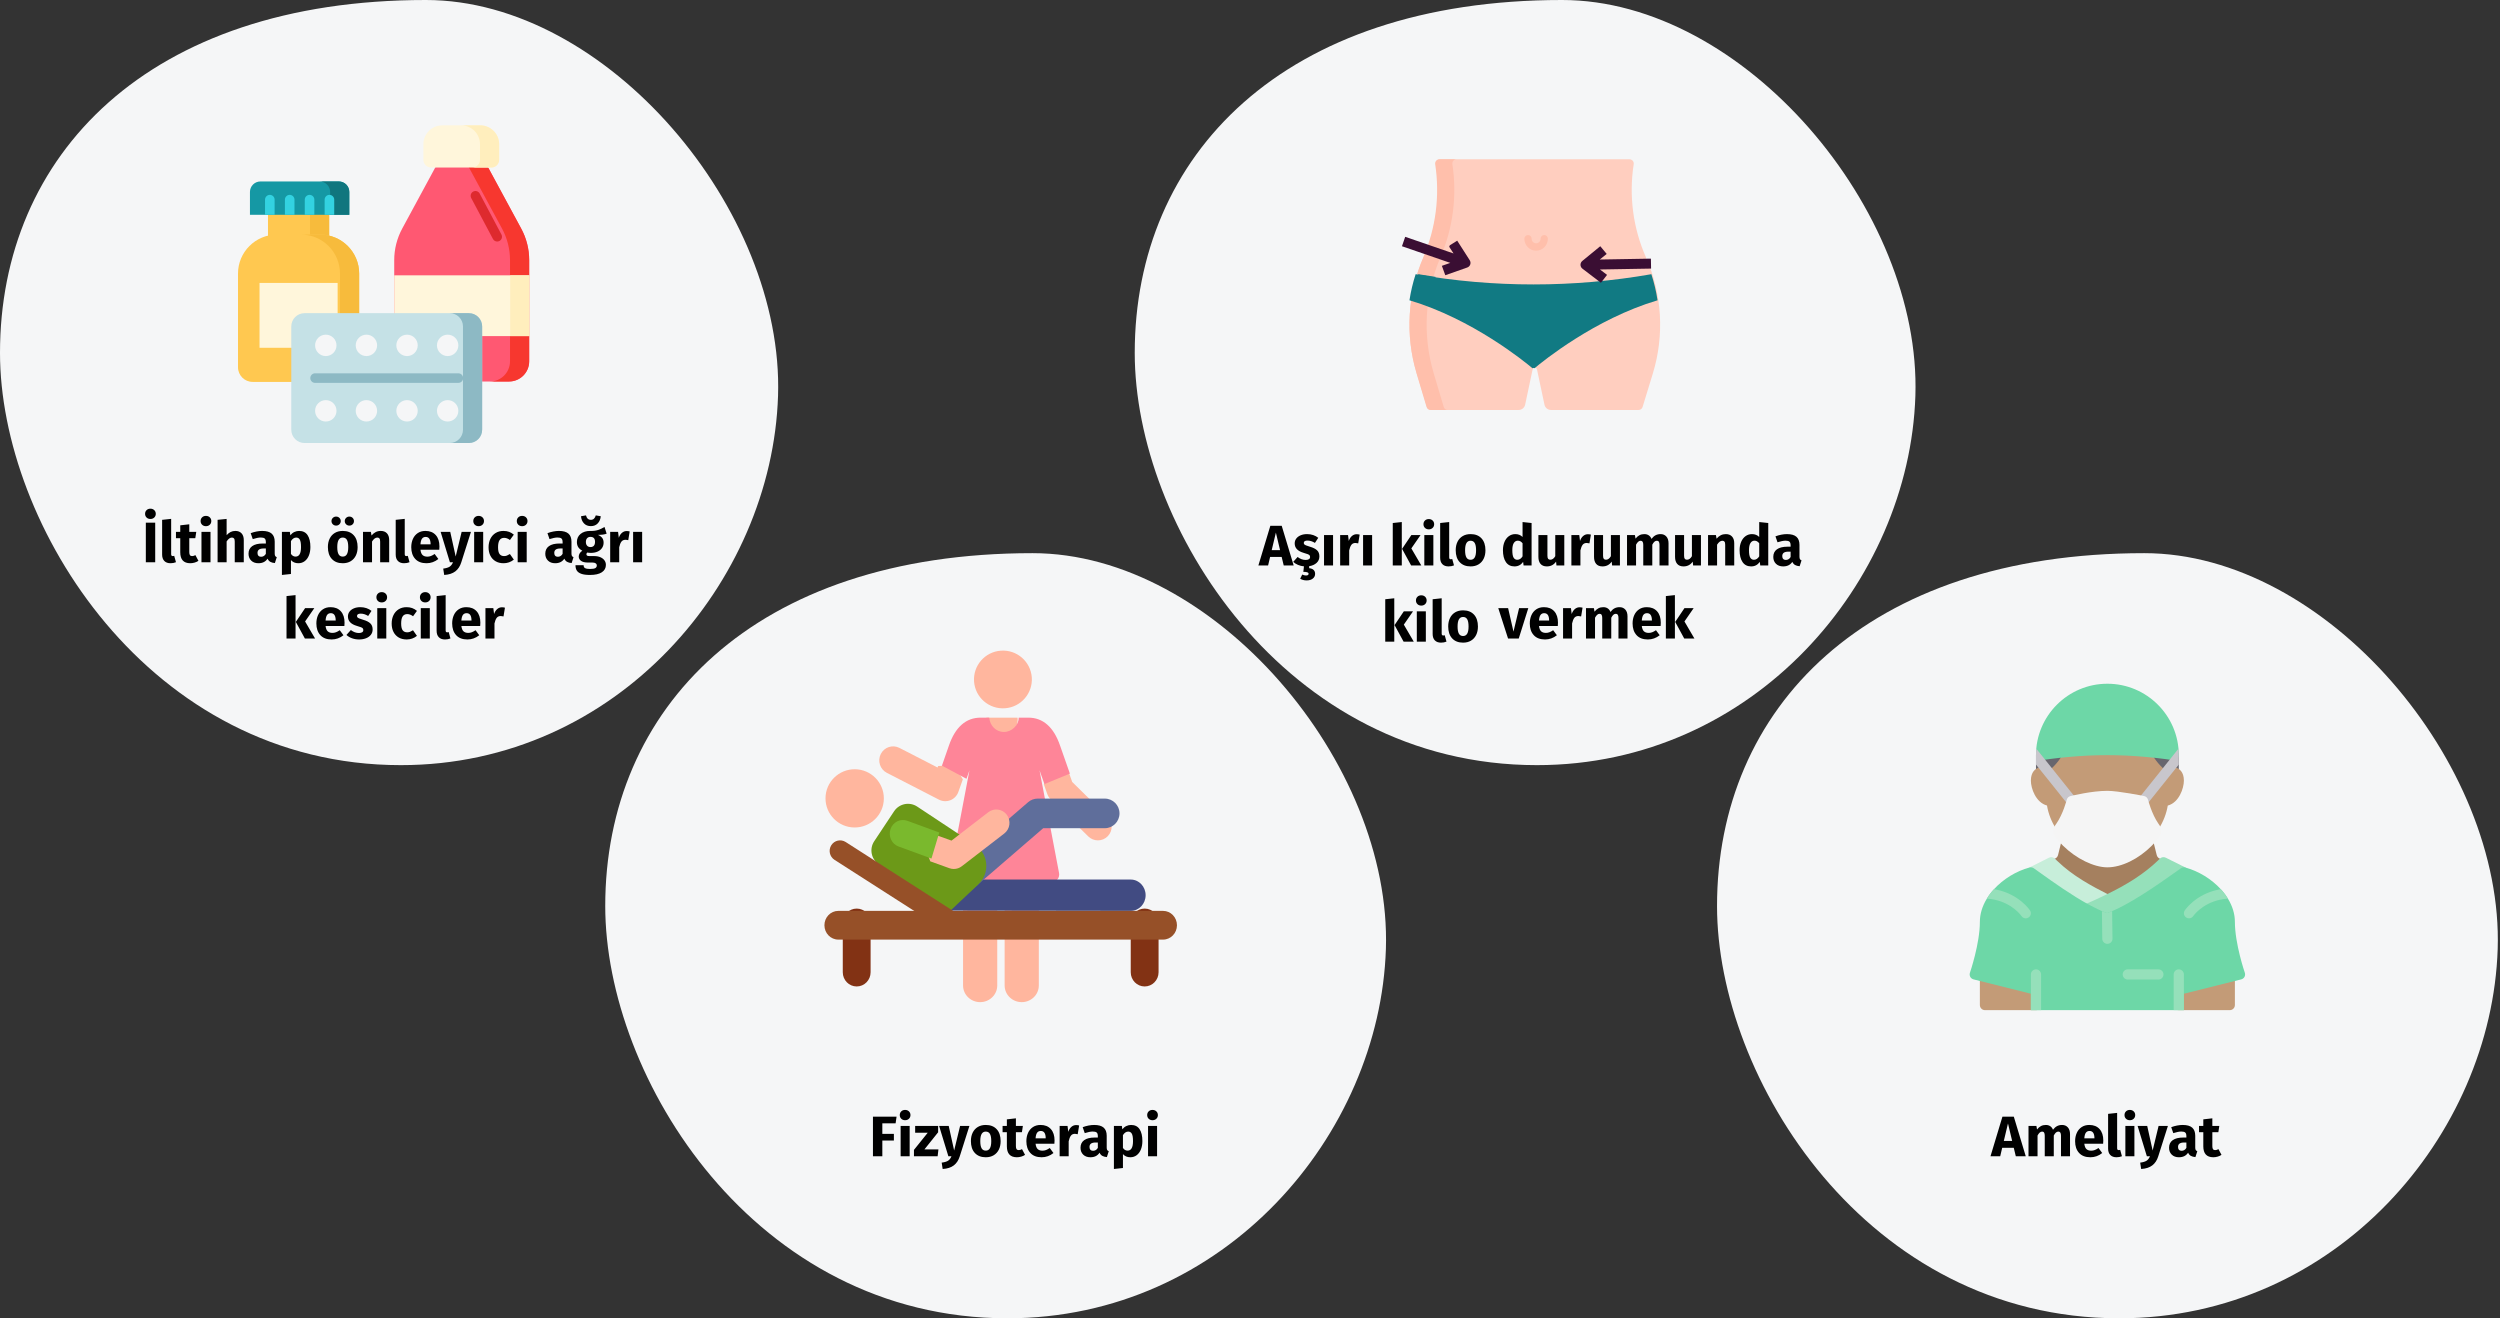 <?xml version="1.0" encoding="UTF-8"?>
<svg xmlns="http://www.w3.org/2000/svg" xmlns:xlink="http://www.w3.org/1999/xlink" width="787px" height="415px" viewBox="0 0 787 415" version="1.1">
  <rect x="0" y="0" width="787" height="415" fill="#333333" stroke="none"/>
  <title>meniskusriss-behandlung-tr</title>
  <g id="Page-1" stroke="none" stroke-width="1" fill="none" fill-rule="evenodd">
    <g id="vorlage" transform="translate(-128, -2158)">
      <g id="meniskusriss-behandlung-tr" transform="translate(128, 2158)">
        <path d="M317.134,415 C385.538,415 434.364,357.228 436.279,298.767 C438.195,240.307 382.361,174.135 325.028,174.135 C237.115,174.135 190.53,223.123 190.53,285.235 C190.53,339.262 237.48,415 317.134,415 Z" id="Oval-Copy-27" fill="#F5F6F7" fill-rule="nonzero"></path>
        <path d="M667.127,415 C735.531,415 784.356,357.228 786.272,298.767 C788.188,240.307 732.354,174.135 675.021,174.135 C587.108,174.135 540.523,223.123 540.523,285.235 C540.523,339.262 587.473,415 667.127,415 Z" id="Oval-Copy-27" fill="#F5F6F7" fill-rule="nonzero"></path>
        <g id="surgeon" transform="translate(620.05, 215.238)" fill-rule="nonzero">
          <path d="M61.882,56.48 C61.743,55.92 61.314,55.478 60.757,55.324 L60.034,55.123 C59.485,54.984 59.039,54.529 58.898,53.98 L57.774,49.452 C57.634,48.889 57.202,48.446 56.642,48.291 C56.083,48.136 55.484,48.296 55.075,48.709 C51.529,52.281 46.929,54.59 43.354,54.59 C40.583,54.59 35.73,52.741 31.622,48.68 C31.212,48.274 30.609,48.12 30.058,48.277 C29.501,48.433 29.072,48.876 28.934,49.436 L27.813,53.967 C27.669,54.529 27.222,54.982 26.643,55.131 L25.951,55.324 C25.395,55.48 24.967,55.92 24.825,56.477 C24.684,57.034 24.854,57.626 25.267,58.026 C30.552,63.122 36.487,66.329 42.612,69.431 C42.842,69.546 43.089,69.604 43.338,69.604 C43.574,69.604 43.81,69.553 44.03,69.448 C51.483,65.895 57.013,62.267 61.436,58.031 C61.852,57.631 62.024,57.039 61.882,56.48 Z" id="Path" fill="#A5805F"></path>
          <g id="Group" transform="translate(20.876, 19.813)" fill="#68666E">
            <path d="M10.393,0.006 C5.048,0.472 1.492,1.056 1.342,1.082 C0.568,1.21 0,1.88 0,2.665 L0,8.06 C0,8.53 0.207,8.978 0.567,9.283 C0.925,9.588 1.398,9.717 1.866,9.644 C2.126,9.609 2.863,9.714 3.927,10.423 C4.221,10.619 4.55,10.719 4.871,10.719 C5.308,10.719 5.734,10.534 6.034,10.16 C9.616,7.182 11.274,4.174 12.034,2.177 C12.23,1.66 12.148,1.079 11.814,0.639 C11.48,0.197 10.957,-0.042 10.393,0.006 L10.393,0.006 Z" id="Path"></path>
            <path d="M43.614,1.082 C43.465,1.056 39.909,0.472 34.564,0.006 C33.997,-0.04 33.475,0.197 33.143,0.637 C32.809,1.079 32.727,1.66 32.923,2.175 C33.682,4.171 35.336,7.17 39.024,10.242 C39.329,10.537 39.732,10.691 40.14,10.691 C40.447,10.691 40.756,10.603 41.029,10.422 C42.094,9.712 42.831,9.608 43.091,9.643 C43.555,9.715 44.03,9.587 44.39,9.282 C44.75,8.978 44.957,8.53 44.957,8.06 L44.957,2.665 C44.957,1.88 44.388,1.21 43.614,1.082 L43.614,1.082 Z" id="Path"></path>
          </g>
          <path d="M67.438,30.506 C67.438,32.931 65.896,37.426 62.364,38.358 C61.931,40.943 60.951,43.447 59.442,45.808 C59.169,46.273 58.671,46.546 58.125,46.562 C58.109,46.562 58.109,46.562 58.093,46.562 C57.563,46.562 57.066,46.305 56.777,45.872 C54.946,43.239 53.806,39.947 53.325,38.326 C51.125,37.908 45.746,36.929 43.354,36.929 C39.822,36.929 35.294,37.86 33.399,38.277 C32.917,39.883 31.777,43.207 29.947,45.856 C29.642,46.289 29.16,46.546 28.631,46.546 C28.614,46.546 28.614,46.546 28.598,46.546 C28.069,46.53 27.571,46.257 27.282,45.808 C25.757,43.447 24.777,40.943 24.344,38.342 C20.795,37.378 19.27,32.915 19.27,30.506 C19.27,27.713 20.747,26.765 21.662,26.444 C21.887,26.348 22.08,26.316 22.208,26.284 C23.188,26.139 24.328,26.364 25.484,26.942 C25.628,26.813 25.757,26.701 25.885,26.573 C28.213,24.357 29.369,22.286 29.899,20.841 C30.124,20.279 30.654,19.877 31.264,19.813 C39.484,19.091 47.223,19.091 55.444,19.813 C56.054,19.877 56.584,20.279 56.809,20.841 C57.339,22.286 58.495,24.373 60.823,26.573 C60.951,26.701 61.08,26.829 61.208,26.942 C62.38,26.364 63.52,26.123 64.483,26.284 C64.628,26.316 64.805,26.348 65.029,26.444 L65.045,26.444 C65.977,26.765 67.438,27.729 67.438,30.506 L67.438,30.506 Z" id="Path" fill="#C39B77"></path>
          <path d="M65.832,97.941 C64.944,97.941 64.227,97.222 64.227,96.336 L64.227,91.519 C64.227,90.633 64.944,89.913 65.832,89.913 C66.72,89.913 67.438,90.633 67.438,91.519 L67.438,96.336 C67.438,97.222 66.72,97.941 65.832,97.941 Z" id="Path" fill="#000000"></path>
          <path d="M20.876,97.941 C19.988,97.941 19.27,97.222 19.27,96.336 L19.27,91.519 C19.27,90.633 19.988,89.913 20.876,89.913 C21.763,89.913 22.481,90.633 22.481,91.519 L22.481,96.336 C22.481,97.222 21.763,97.941 20.876,97.941 Z" id="Path" fill="#000000"></path>
          <path d="M44.063,66.565 C38.165,63.578 32.46,60.502 27.518,55.737 L26.827,55.062 C26.339,54.573 25.591,54.452 24.973,54.76 L18.551,57.972 C18.045,58.225 17.709,58.725 17.668,59.29 C17.626,59.855 17.884,60.398 18.347,60.724 C18.96,61.154 19.679,61.668 20.485,62.242 C24.437,65.063 30.41,69.328 36.016,72.395 C36.254,72.526 36.519,72.592 36.785,72.592 C37.002,72.592 37.217,72.549 37.421,72.46 C40.122,71.298 42.164,70.367 44.046,69.44 C44.592,69.172 44.94,68.618 44.943,68.008 C44.947,67.398 44.606,66.839 44.063,66.565 L44.063,66.565 Z" id="Path" fill="#C7EEDA"></path>
          <g id="Group" transform="translate(3.214, 90.716)" fill="#C39B77">
            <path d="M80.28,1.605 C80.28,1.111 80.052,0.644 79.662,0.34 C79.271,0.037 78.761,-0.072 78.286,0.048 L62.23,4.062 C61.514,4.24 61.013,4.882 61.013,5.619 L61.013,10.436 C61.013,11.323 61.73,12.042 62.618,12.042 L78.674,12.042 C79.562,12.042 80.28,11.323 80.28,10.436 L80.28,1.605 Z" id="Path"></path>
            <path d="M19.267,5.619 C19.267,4.882 18.765,4.24 18.05,4.062 L1.994,0.048 C1.516,-0.069 1.008,0.037 0.618,0.34 C0.228,0.644 1.42605382e-15,1.111 1.42605382e-15,1.605 L1.42605382e-15,10.436 C1.42605382e-15,11.323 0.718,12.042 1.606,12.042 L17.662,12.042 C18.549,12.042 19.267,11.323 19.267,10.436 L19.267,5.619 Z" id="Path"></path>
          </g>
          <path d="M68.155,57.97 L61.733,54.759 C61.113,54.451 60.365,54.571 59.879,55.061 C59.667,55.273 59.453,55.485 59.215,55.709 C55.046,59.701 49.783,63.145 42.63,66.555 C40.798,67.456 38.8,68.366 36.153,69.506 C35.588,69.749 35.212,70.295 35.183,70.908 C35.154,71.523 35.482,72.099 36.021,72.391 C38.653,73.819 40.844,74.811 42.724,75.428 C42.888,75.481 43.055,75.508 43.225,75.508 C43.392,75.508 43.561,75.481 43.725,75.429 C50.96,73.069 61.295,65.731 66.847,61.79 L68.361,60.717 C68.823,60.391 69.08,59.847 69.039,59.283 C68.997,58.72 68.661,58.224 68.155,57.97 L68.155,57.97 Z" id="Path" fill="#95E0BA"></path>
          <path d="M22.481,24.084 C22.569,24.084 22.656,24.077 22.744,24.061 C22.778,24.057 26.323,23.472 31.549,23.018 C39.577,22.302 47.125,22.302 55.16,23.018 C60.372,23.472 63.928,24.057 63.962,24.061 C64.429,24.142 64.904,24.008 65.264,23.702 C65.625,23.398 65.832,22.95 65.832,22.478 C65.832,10.083 55.749,0 43.354,0 C30.959,0 20.876,10.083 20.876,22.478 C20.876,22.95 21.083,23.398 21.444,23.703 C21.734,23.951 22.104,24.084 22.481,24.084 Z" id="Path" fill="#6DD7A7"></path>
          <g id="Group" transform="translate(20.876, 20.439)" fill="#C8C6CC">
            <path d="M7.033,8.67 L0.096,3.33066907e-16 C0.032,0.674 0,1.349 0,2.039 L0,5.009 L3.725,9.65 L3.741,9.666 L9.987,17.485 C10.308,17.886 10.774,18.095 11.239,18.095 C11.592,18.095 11.946,17.983 12.235,17.742 C12.941,17.196 13.053,16.184 12.492,15.494 L7.033,8.67 Z" id="Path"></path>
            <path d="M44.86,3.33066907e-16 L37.94,8.654 L32.465,15.494 C31.903,16.184 32.016,17.196 32.722,17.742 C33.011,17.983 33.364,18.095 33.717,18.095 C34.183,18.095 34.649,17.886 34.97,17.485 L41.232,9.666 L44.957,5.009 L44.957,2.039 C44.957,1.349 44.925,0.674 44.86,3.33066907e-16 L44.86,3.33066907e-16 Z" id="Path"></path>
          </g>
          <path d="M86.625,90.989 C86.769,91.423 86.721,91.888 86.512,92.29 C86.303,92.675 85.918,92.964 85.485,93.076 L67.438,97.588 L67.438,102.758 L19.27,102.758 L19.27,97.588 L1.223,93.076 C0.79,92.964 0.404,92.675 0.195,92.29 C-0.013,91.888 -0.061,91.423 0.083,90.989 C0.115,90.909 3.214,81.853 3.214,74.949 C3.214,72.493 3.969,70.004 5.414,67.644 C5.863,66.873 6.409,66.134 7.019,65.396 C7.228,65.155 7.437,64.914 7.661,64.673 C10.584,61.478 14.694,58.957 18.852,57.85 C19.318,57.737 19.8,57.817 20.185,58.09 C20.811,58.524 21.534,59.038 22.353,59.632 C26.238,62.409 32.115,66.6 37.558,69.57 C39.324,70.518 41.331,71.529 43.225,72.204 C49.712,69.972 59.41,63.116 64.981,59.166 L66.506,58.09 C66.908,57.817 67.39,57.737 67.855,57.85 C72.014,58.957 76.124,61.478 79.046,64.673 C79.271,64.914 79.48,65.155 79.688,65.396 C80.299,66.134 80.844,66.873 81.294,67.644 C82.739,70.004 83.494,72.493 83.494,74.949 C83.494,81.869 86.592,90.909 86.625,90.989 L86.625,90.989 Z" id="Path" fill="#6DD7A7"></path>
          <path d="M64.227,102.758 L64.227,91.519 C64.227,90.633 64.944,89.913 65.832,89.913 C66.72,89.913 67.438,90.633 67.438,91.519 L67.438,102.758 L64.227,102.758 Z" id="Path" fill="#95E0BA"></path>
          <path d="M19.27,102.758 L19.27,91.519 C19.27,90.633 19.988,89.913 20.876,89.913 C21.763,89.913 22.481,90.633 22.481,91.519 L22.481,102.758 L19.27,102.758 Z" id="Path" fill="#95E0BA"></path>
          <path d="M59.41,93.124 L49.776,93.124 C48.888,93.124 48.171,92.405 48.171,91.519 C48.171,90.633 48.888,89.913 49.776,89.913 L59.41,89.913 C60.298,89.913 61.015,90.633 61.015,91.519 C61.015,92.405 60.298,93.124 59.41,93.124 Z" id="Path" fill="#95E0BA"></path>
          <path d="M44.959,80.248 C44.975,81.131 44.269,81.869 43.386,81.885 C43.37,81.885 43.37,81.885 43.354,81.885 C42.487,81.885 41.764,81.195 41.748,80.312 L41.636,71.577 C42.198,71.818 42.728,72.027 43.225,72.204 C43.739,72.027 44.285,71.802 44.847,71.561 L44.959,80.248 Z" id="Path" fill="#95E0BA"></path>
          <path d="M59.662,44.401 C59.586,44.303 59.521,44.204 59.411,44.041 C57.286,40.975 56.162,36.58 56.15,36.537 C55.998,35.936 55.515,35.476 54.909,35.355 C54.574,35.288 46.685,33.717 43.354,33.717 C38.396,33.717 31.996,35.304 31.726,35.371 C31.15,35.516 30.699,35.965 30.556,36.542 C30.544,36.585 29.448,40.947 27.271,44.083 C27.189,44.199 27.108,44.313 27.009,44.441 C26.14,45.599 26.14,47.155 27.02,48.327 C27.723,49.242 28.513,50.131 29.364,50.963 C33.502,55.054 39.123,57.801 43.354,57.801 C47.808,57.801 53.172,55.183 57.361,50.962 C58.251,50.054 59.008,49.179 59.678,48.287 C60.538,47.16 60.542,45.575 59.662,44.401 L59.662,44.401 Z" id="Path" fill="#F5F5F5"></path>
          <path d="M18.547,73.584 C18.274,73.777 17.969,73.857 17.664,73.857 C17.151,73.857 16.637,73.616 16.332,73.151 C16.284,73.071 13.586,69.233 7.902,67.997 C7.083,67.82 6.232,67.708 5.414,67.644 C5.863,66.873 6.409,66.134 7.019,65.396 C7.228,65.155 7.437,64.914 7.661,64.673 C7.967,64.721 8.288,64.786 8.593,64.85 C15.609,66.375 18.869,71.16 18.997,71.369 C19.495,72.091 19.286,73.103 18.547,73.584 L18.547,73.584 Z" id="Path" fill="#95E0BA"></path>
          <path d="M81.294,67.644 C80.459,67.708 79.624,67.82 78.805,67.997 C73.041,69.249 70.408,73.103 70.376,73.135 C70.071,73.6 69.557,73.857 69.043,73.857 C68.738,73.857 68.433,73.777 68.16,73.584 C67.422,73.103 67.213,72.091 67.711,71.369 C67.839,71.16 71.098,66.375 78.115,64.85 C78.42,64.786 78.741,64.721 79.046,64.673 C79.271,64.914 79.48,65.155 79.688,65.396 C80.299,66.134 80.844,66.873 81.294,67.644 Z" id="Path" fill="#95E0BA"></path>
        </g>
        <path d="M483.817,240.865 C552.222,240.865 601.047,183.092 602.963,124.632 C604.879,66.172 549.044,0 491.711,0 C403.799,0 357.214,48.988 357.214,111.1 C357.214,165.126 404.163,240.865 483.817,240.865 Z" id="Oval-Copy-27" fill="#F5F6F7" fill-rule="nonzero"></path>
        <path d="M126.18,240.865 C194.356,240.865 243.018,183.092 244.927,124.632 C246.837,66.172 191.189,0 134.048,0 C46.429,0 0,48.988 0,111.1 C0,165.126 46.793,240.865 126.18,240.865 Z" id="Oval-Copy-27-Copy" fill="#F5F6F7" fill-rule="nonzero"></path>
        <rect id="Rectangle" opacity="0" x="5.68434189e-14" y="0" width="786" height="415"></rect>
        <g id="medicine-1-Clipped-Copy" transform="translate(74.924, 39.459)" fill-rule="nonzero">
          <g id="Group">
            <g id="Path" transform="translate(49.177, 0)">
              <path d="M36.14,80.639 L6.347,80.639 C2.841,80.639 1.10545254e-15,77.798 1.10545254e-15,74.293 L1.10545254e-15,42.436 C1.10545254e-15,38.965 0.865,35.548 2.517,32.495 L14.162,10.971 L28.325,10.971 L39.97,32.495 C41.622,35.548 42.487,38.965 42.487,42.436 L42.487,74.293 C42.487,77.798 39.645,80.639 36.14,80.639 L36.14,80.639 Z" fill="#FF5872"></path>
              <path d="M39.97,32.495 L28.325,10.971 L22.288,10.971 L33.934,32.495 C35.585,35.548 36.45,38.965 36.45,42.436 L36.45,74.293 C36.45,77.798 33.609,80.64 30.104,80.64 L36.14,80.64 C39.645,80.64 42.487,77.798 42.487,74.293 L42.487,42.436 C42.487,38.965 41.622,35.548 39.97,32.495 Z" fill="#F7372F"></path>
              <polygon fill="#FFF6DB" points="1.10545254e-15 47.215 42.547 47.215 42.547 66.343 1.10545254e-15 66.343"></polygon>
              <polygon fill="#FFEEBD" points="36.511 47.215 42.547 47.215 42.547 66.343 36.511 66.343"></polygon>
              <path d="M30.575,13.289 L11.642,13.289 C10.282,13.289 9.179,12.186 9.179,10.825 L9.179,5.955 C9.179,2.666 11.845,-7.14867957e-16 15.134,-7.14867957e-16 L27.083,-7.14867957e-16 C30.372,-7.14867957e-16 33.038,2.666 33.038,5.955 L33.038,10.825 C33.038,12.186 31.935,13.289 30.575,13.289 L30.575,13.289 Z" fill="#FFF6DB"></path>
              <path d="M27.083,-1.42973592e-15 L21.047,-1.42973592e-15 C24.336,-1.42973592e-15 27.002,2.666 27.002,5.955 L27.002,10.825 C27.002,12.186 25.899,13.289 24.538,13.289 L30.575,13.289 C31.936,13.289 33.038,12.186 33.038,10.825 L33.038,5.955 C33.038,2.666 30.372,-1.42973592e-15 27.083,-1.42973592e-15 Z" fill="#FFEEBD"></path>
            </g>
            <g id="Path" transform="translate(0, 17.662)">
              <polygon fill="#FFC850" points="9.439 9.046 28.701 9.046 28.701 18.317 9.439 18.317"></polygon>
              <polygon fill="#F7BB3C" points="22.665 9.046 28.701 9.046 28.701 18.317 22.665 18.317"></polygon>
              <path d="M33.526,63.102 L4.614,63.102 C2.066,63.102 4.16333634e-17,61.036 4.16333634e-17,58.488 L4.16333634e-17,29.003 C4.16333634e-17,22.223 5.497,16.726 12.278,16.726 L25.863,16.726 C32.644,16.726 38.141,22.223 38.141,29.003 L38.141,58.488 C38.141,61.036 36.075,63.102 33.526,63.102 Z" fill="#FFC850"></path>
              <path d="M25.863,16.726 L19.826,16.726 C26.607,16.726 32.104,22.223 32.104,29.003 L32.104,58.488 C32.104,61.036 30.038,63.102 27.49,63.102 L33.526,63.102 C36.075,63.102 38.141,61.036 38.141,58.488 L38.141,29.003 C38.141,22.223 32.644,16.726 25.863,16.726 Z" fill="#F7BB3C"></path>
              <polygon fill="#FFF6DB" points="6.778 31.946 31.363 31.946 31.363 52.359 6.778 52.359"></polygon>
              <g id="Group" transform="translate(3.76, 0)">
                <path d="M31.276,10.505 L-5.89805982e-16,10.505 L-5.89805982e-16,3.307 C-5.89805982e-16,1.481 1.481,2.77555756e-16 3.307,2.77555756e-16 L27.969,2.77555756e-16 C29.796,2.77555756e-16 31.276,1.481 31.276,3.307 L31.276,10.505 L31.276,10.505 Z" id="Path" fill="#1598A4"></path>
                <path d="M27.969,2.77555756e-16 L21.933,2.77555756e-16 C23.759,2.77555756e-16 25.24,1.481 25.24,3.307 L25.24,10.505 L31.276,10.505 L31.276,3.307 C31.276,1.481 29.796,2.77555756e-16 27.969,2.77555756e-16 L27.969,2.77555756e-16 Z" id="Path" fill="#10767E"></path>
                <g id="Path" transform="translate(4.747, 4.221)" fill="#33D2E1">
                  <path d="M3.018,6.284 L3.018,1.509 C3.018,0.676 2.343,8.32667268e-17 1.509,8.32667268e-17 C0.676,8.32667268e-17 7.21644966e-16,0.676 7.21644966e-16,1.509 L7.21644966e-16,6.284 L3.018,6.284 Z"></path>
                  <path d="M9.273,6.284 L9.273,1.509 C9.273,0.676 8.598,8.32667268e-17 7.764,8.32667268e-17 C6.931,8.32667268e-17 6.255,0.676 6.255,1.509 L6.255,6.284 L9.273,6.284 Z"></path>
                  <path d="M15.528,6.284 L15.528,1.509 C15.528,0.676 14.852,8.32667268e-17 14.019,8.32667268e-17 C13.186,8.32667268e-17 12.51,0.676 12.51,1.509 L12.51,6.284 L15.528,6.284 Z"></path>
                  <path d="M21.783,6.284 L21.783,1.509 C21.783,0.676 21.107,8.32667268e-17 20.274,8.32667268e-17 C19.44,8.32667268e-17 18.765,0.676 18.765,1.509 L18.765,6.284 L21.783,6.284 Z"></path>
                </g>
              </g>
            </g>
            <g transform="translate(16.771, 59.125)">
              <g>
                <path d="M55.91,40.88 L4.18,40.88 C1.871,40.88 4.16333634e-16,39.009 4.16333634e-16,36.7 L4.16333634e-16,4.18 C4.16333634e-16,1.871 1.872,8.32667268e-16 4.18,8.32667268e-16 L55.91,8.32667268e-16 C58.218,8.32667268e-16 60.09,1.872 60.09,4.18 L60.09,36.7 C60.09,39.009 58.218,40.88 55.91,40.88 Z" id="Path" fill="#C5E1E6"></path>
                <path d="M55.91,8.32667268e-16 L49.873,8.32667268e-16 C52.182,8.32667268e-16 54.053,1.872 54.053,4.18 L54.053,36.7 C54.053,39.009 52.182,40.88 49.873,40.88 L55.91,40.88 C58.218,40.88 60.09,39.008 60.09,36.7 L60.09,4.18 C60.09,1.872 58.218,8.32667268e-16 55.91,8.32667268e-16 Z" id="Path" fill="#8DB9C4"></path>
                <g id="Oval" transform="translate(7.497, 6.769)" fill="#F5F6F7">
                  <g id="Group" transform="translate(38.359, 0)">
                    <circle id="Oval" cx="3.369" cy="3.369" r="3.369"></circle>
                    <circle id="Oval" cx="3.369" cy="23.973" r="3.369"></circle>
                  </g>
                  <g id="Group" transform="translate(25.573, 0)">
                    <circle id="Oval" cx="3.369" cy="3.369" r="3.369"></circle>
                    <circle id="Oval" cx="3.369" cy="23.973" r="3.369"></circle>
                  </g>
                  <g id="Group" transform="translate(12.786, 0)">
                    <circle id="Oval" cx="3.369" cy="3.369" r="3.369"></circle>
                    <circle id="Oval" cx="3.369" cy="23.973" r="3.369"></circle>
                  </g>
                  <g id="Group">
                    <circle id="Oval" cx="3.369" cy="3.369" r="3.369"></circle>
                    <circle id="Oval" cx="3.369" cy="23.973" r="3.369"></circle>
                  </g>
                </g>
              </g>
              <path d="M52.593,18.931 L7.497,18.931 C6.663,18.931 5.987,19.607 5.987,20.44 C5.987,21.274 6.663,21.949 7.497,21.949 L52.593,21.949 C53.427,21.949 54.102,21.274 54.102,20.44 C54.102,19.607 53.427,18.931 52.593,18.931 L52.593,18.931 Z" id="Path" fill="#8DB9C4"></path>
            </g>
            <path d="M82.925,34.36 L76.079,21.473 C75.688,20.737 74.774,20.458 74.038,20.849 C73.302,21.24 73.022,22.153 73.413,22.889 L80.26,35.776 C80.531,36.287 81.053,36.578 81.594,36.578 C81.833,36.578 82.075,36.521 82.3,36.401 C83.036,36.01 83.316,35.096 82.925,34.36 L82.925,34.36 Z" id="Path" fill="#DE2A2E"></path>
          </g>
        </g>
        <g id="Group" transform="translate(439.973, 50.146)" fill-rule="nonzero">
          <g id="weight" transform="translate(3.725, 0)">
            <path d="M74.442,30.843 C70.38,21.65 69.044,11.48 70.593,1.547 C70.72,0.734 70.092,0 69.271,0 L9.647,0 C8.825,0 8.199,0.734 8.325,1.547 C9.874,11.48 8.538,21.65 4.476,30.843 C-0.617,42.368 -1.392,55.347 2.295,67.398 L5.528,77.97 C5.7,78.534 6.219,78.918 6.807,78.918 L34.353,78.918 C35.351,78.918 36.213,78.219 36.42,77.241 L38.759,66.201 C38.92,65.444 39.998,65.444 40.159,66.201 L42.498,77.241 C42.705,78.219 43.567,78.918 44.565,78.918 L72.111,78.918 C72.699,78.918 73.218,78.534 73.39,77.97 L76.624,67.398 C80.309,55.347 79.535,42.368 74.442,30.843 Z" id="Path" fill="#FFCEBF"></path>
            <path d="M10.789,77.97 L7.642,67.398 C4.055,55.347 4.809,42.368 9.765,30.843 C13.718,21.65 15.019,11.48 13.511,1.547 C13.388,0.734 13.998,0 14.797,0 L9.388,0 C8.589,0 7.979,0.734 8.102,1.547 C9.61,11.48 8.309,21.65 4.356,30.843 C-0.6,42.368 -1.354,55.347 2.233,67.398 L5.38,77.97 C5.547,78.534 6.052,78.918 6.625,78.918 L12.034,78.918 C11.462,78.918 10.957,78.534 10.789,77.97 Z" id="Path" fill="#FFBFAB"></path>
            <path d="M39.87,28.772 C37.83,28.772 36.171,27.082 36.171,25.004 C36.171,24.361 36.683,23.84 37.315,23.84 C37.947,23.84 38.46,24.361 38.46,25.004 C38.46,25.798 39.092,26.444 39.87,26.444 C40.648,26.444 41.28,25.798 41.28,25.004 C41.28,24.361 41.792,23.84 42.425,23.84 C43.057,23.84 43.569,24.361 43.569,25.004 C43.569,27.082 41.91,28.772 39.87,28.772 L39.87,28.772 Z" id="Path" fill="#FFBFAB"></path>
            <path d="M78.096,44.385 C77.675,41.609 77.024,38.862 76.15,36.171 C51.605,40.471 26.491,40.471 1.946,36.171 C1.073,38.862 0.422,41.609 5.12286391e-09,44.385 C19.772,50.263 36.195,63.646 38.713,65.765 C38.921,65.661 39.175,65.661 39.383,65.765 C41.902,63.646 58.325,50.263 78.096,44.385 Z" id="Path" fill="#117A83"></path>
            <path d="M2.806,36.171 C1.965,38.54 1.185,41.883 0.822,44.269 C2.67,44.801 4.489,45.394 6.27,46.036 C6.637,42.989 7.288,39.971 8.221,37.018 C6.413,36.756 4.608,36.476 2.806,36.171 L2.806,36.171 Z" id="Path" fill="#117A83"></path>
          </g>
          <path d="M79.157,31.81 L73.434,27.279 L71.452,29.725 L73.656,31.466 L69.74,31.466 L57.564,31.466 L57.564,34.601 L70.533,34.601 L73.656,34.601 L71.452,36.326 L73.434,38.788 L79.157,34.257 C79.538,33.959 79.76,33.504 79.76,33.033 C79.76,32.547 79.538,32.108 79.157,31.81 L79.157,31.81 Z" id="Path" fill="#3A0E33" transform="translate(68.662, 33.033) rotate(179) translate(-68.662, -33.033) "></path>
          <path d="M7.373,27.932 L9.576,26.191 L7.595,23.745 L1.871,28.277 C1.491,28.574 1.269,29.014 1.269,29.5 C1.269,29.97 1.491,30.425 1.871,30.723 L7.595,35.254 L9.323,33.106 C9.323,32.949 9.339,32.792 9.354,32.62 L7.373,31.068 L9.64,31.068 L23.465,31.068 L23.465,27.932 L10.781,27.932 L7.373,27.932 Z" id="Path" fill="#3A0E33" transform="translate(12.367, 29.5) rotate(-161) translate(-12.367, -29.5) "></path>
        </g>
        <g id="massage" transform="translate(259.528, 204.182)" fill-rule="nonzero">
          <g id="Group" transform="translate(5.777, 81.837)" fill="#823214">
            <path d="M4.381,24.519 C1.962,24.519 -5.79397641e-16,22.517 -5.79397641e-16,20.047 L-5.79397641e-16,4.472 C-5.79397641e-16,2.002 1.962,-6.9388939e-17 4.381,-6.9388939e-17 C6.801,-6.9388939e-17 8.762,2.002 8.762,4.472 L8.762,20.047 C8.762,22.517 6.801,24.519 4.381,24.519 L4.381,24.519 Z" id="Path"></path>
            <path d="M95.032,24.519 C92.612,24.519 90.651,22.517 90.651,20.047 L90.651,4.472 C90.651,2.002 92.612,-6.9388939e-17 95.032,-6.9388939e-17 C97.452,-6.9388939e-17 99.413,2.002 99.413,4.472 L99.413,20.047 C99.414,22.517 97.452,24.519 95.032,24.519 Z" id="Path"></path>
          </g>
          <g id="XMLID_904_" transform="translate(43.643, 58.846)" fill="#FFB69E">
            <g id="XMLID_906_">
              <path d="M5.381,52.446 C2.409,52.446 3.60822483e-16,50.096 3.60822483e-16,47.198 L3.60822483e-16,5.248 C3.60822483e-16,2.35 2.409,-5.96744876e-16 5.381,-5.96744876e-16 C8.353,-5.96744876e-16 10.763,2.35 10.763,5.248 L10.763,47.198 C10.763,50.096 8.353,52.446 5.381,52.446 Z" id="Path"></path>
            </g>
            <g id="XMLID_905_" transform="translate(13.086, 0)">
              <path d="M5.381,52.446 C2.409,52.446 1.45716772e-16,50.096 1.45716772e-16,47.198 L1.45716772e-16,5.248 C1.45716772e-16,2.35 2.409,-5.96744876e-16 5.381,-5.96744876e-16 C8.353,-5.96744876e-16 10.763,2.35 10.763,5.248 L10.763,47.198 C10.763,50.096 8.353,52.446 5.381,52.446 Z" id="Path"></path>
            </g>
          </g>
          <ellipse id="Oval" fill="#FFB69E" transform="translate(56.194, 9.715) rotate(-4.069) translate(-56.194, -9.715) " cx="56.194" cy="9.715" rx="9.109" ry="9.091"></ellipse>
          <path d="M60.81,21.879 L60.797,21.731 L51.003,21.731 L50.988,21.912 C50.732,24.907 53.004,27.485 55.9,27.485 C58.809,27.485 61.086,24.885 60.81,21.879 L60.81,21.879 Z" id="Path" fill="#FFB69E"></path>
          <path d="M42.161,45.123 C42.712,43.579 43.569,41.162 43.569,41.162 L40.89,36.598 L35.785,36.968 C35.785,36.968 35.677,37.275 35.622,37.432 L23.607,31.254 C21.46,30.15 18.832,31.013 17.739,33.182 C16.646,35.351 17.5,38.005 19.648,39.109 L36.076,47.557 C36.697,47.876 37.375,48.037 38.056,48.037 C38.6,48.037 39.145,47.934 39.662,47.727 C40.826,47.262 41.736,46.313 42.161,45.123 L42.161,45.123 Z" id="Path" fill="#FFB69E"></path>
          <path d="M89.132,52.936 L78.003,41.981 C77.681,41.08 77.077,39.387 77.077,39.387 L72.691,38.994 L69.053,42.681 C69.053,42.681 69.788,44.739 70.184,45.845 C70.405,46.459 70.76,47.016 71.225,47.473 L83.06,59.123 C83.903,59.954 85,60.368 86.096,60.368 C87.216,60.368 88.337,59.934 89.185,59.071 C90.862,57.362 90.838,54.615 89.132,52.936 L89.132,52.936 Z" id="Path" fill="#FFB69E"></path>
          <path d="M67.713,38.295 C68.178,39.617 69.254,42.648 69.254,42.648 L77.274,39.349 C77.274,39.349 74.905,32.642 74.195,30.57 C72.187,24.705 68.819,21.731 64.185,21.731 L61.158,21.731 C61.177,24.182 58.896,26.242 56.516,26.242 C53.965,26.242 52.065,24.189 51.886,21.731 L49.186,21.731 C44.552,21.731 41.185,24.705 39.176,30.57 C38.359,32.955 36.993,36.848 36.993,36.848 L44.716,40.983 C44.716,40.983 45.255,39.471 45.654,38.334 L39.51,70.646 C39.373,71.353 39.559,72.084 40.015,72.64 C40.472,73.196 41.153,73.521 41.871,73.521 L71.501,73.521 C72.219,73.521 72.9,73.198 73.357,72.642 C73.814,72.086 73.999,71.353 73.862,70.646 L67.713,38.295 Z" id="Path" fill="#FE8598"></path>
          <path d="M96.429,82.563 L39.163,82.477 L35.349,77.631 C35.349,74.907 37.446,72.699 40.033,72.699 L96.429,72.699 C99.017,72.699 101.114,74.907 101.114,77.631 C101.114,80.355 99.017,82.563 96.429,82.563 L96.429,82.563 Z" id="Path" fill="#414B82"></path>
          <path d="M40.814,79.275 C39.508,79.275 38.21,78.724 37.292,77.652 C35.622,75.699 35.843,72.756 37.787,71.078 L64.129,48.341 C64.971,47.614 66.044,47.215 67.154,47.215 L88.253,47.215 C90.816,47.215 92.893,49.302 92.893,51.876 C92.893,54.451 90.816,56.538 88.253,56.538 L68.874,56.538 L43.836,78.149 C42.96,78.905 41.884,79.275 40.814,79.275 L40.814,79.275 Z" id="Path" fill="#5F6E9B"></path>
          <path d="M47.402,61.778 L29.206,49.732 C26.79,48.132 23.533,48.792 21.932,51.207 L15.671,60.645 C14.07,63.059 14.731,66.313 17.147,67.912 L39.594,82.563 L48.468,74.199 C52.2,70.682 51.679,64.609 47.402,61.778 L47.402,61.778 Z" id="Path" fill="#6C9918"></path>
          <ellipse id="Oval" fill="#FFB69E" transform="translate(9.525, 47.144) rotate(-89.714) translate(-9.525, -47.144) " cx="9.525" cy="47.144" rx="9.166" ry="9.184"></ellipse>
          <g id="XMLID_882_" transform="translate(31.361, 50.646)" fill="#FFB69E">
            <path d="M9.369,18.728 C8.902,18.728 8.432,18.648 7.98,18.485 L1.956,16.319 L-2.08166817e-16,10.961 L4.421,8.276 L8.641,9.793 L20.226,0.86 C22.051,-0.548 24.657,-0.19 26.046,1.659 C27.436,3.508 27.082,6.148 25.257,7.556 L11.884,17.868 C11.151,18.433 10.265,18.728 9.369,18.728 L9.369,18.728 Z" id="Path"></path>
          </g>
          <g id="XMLID_268_" transform="translate(20.565, 53.957)" fill="#7AB92D">
            <path d="M15.593,3.936 L5.542,0.248 C3.381,-0.544 1.007,0.623 0.24,2.857 C-0.527,5.09 0.603,7.543 2.764,8.336 L13.129,12.138 L15.593,3.936 Z" id="Path"></path>
          </g>
          <path d="M39.456,89.14 C38.854,89.14 38.244,88.973 37.698,88.623 L3.171,66.494 C1.638,65.511 1.183,63.459 2.156,61.91 C3.129,60.361 5.16,59.902 6.694,60.885 L41.221,83.014 C42.754,83.997 43.208,86.049 42.235,87.598 C41.609,88.595 40.544,89.14 39.456,89.14 L39.456,89.14 Z" id="Path" fill="#965028"></path>
          <path d="M106.607,91.606 L4.372,91.606 C1.957,91.606 -1.05471187e-15,89.582 -1.05471187e-15,87.085 C-1.05471187e-15,84.588 1.957,82.563 4.372,82.563 L106.607,82.563 C109.021,82.563 110.979,84.588 110.979,87.085 C110.979,89.582 109.021,91.606 106.607,91.606 Z" id="Path" fill="#965028"></path>
        </g>
        <path d="M47.347,163.374 C47.839,163.374 48.244,163.221 48.562,162.915 C48.88,162.609 49.039,162.222 49.039,161.754 C49.039,161.286 48.88,160.899 48.562,160.593 C48.244,160.287 47.839,160.134 47.347,160.134 C46.855,160.134 46.453,160.287 46.141,160.593 C45.829,160.899 45.673,161.286 45.673,161.754 C45.673,162.222 45.829,162.609 46.141,162.915 C46.453,163.221 46.855,163.374 47.347,163.374 Z M48.859,177 L48.859,164.526 L45.907,164.526 L45.907,177 L48.859,177 Z M53.665,177.306 C54.301,177.306 54.877,177.198 55.393,176.982 L55.393,176.982 L54.835,174.966 C54.691,175.026 54.535,175.056 54.367,175.056 C54.043,175.056 53.881,174.858 53.881,174.462 L53.881,174.462 L53.881,163.338 L51.037,163.644 L51.037,174.57 C51.037,175.446 51.268,176.121 51.73,176.595 C52.192,177.069 52.837,177.306 53.665,177.306 Z M59.875,177.306 C60.331,177.306 60.79,177.24 61.252,177.108 C61.714,176.976 62.119,176.79 62.467,176.55 L62.467,176.55 L61.513,174.75 C61.153,174.954 60.811,175.056 60.487,175.056 C60.175,175.056 59.947,174.96 59.803,174.768 C59.659,174.576 59.587,174.258 59.587,173.814 L59.587,173.814 L59.587,169.422 L61.477,169.422 L61.783,167.442 L59.587,167.442 L59.587,165.048 L56.743,165.372 L56.743,167.442 L55.393,167.442 L55.393,169.422 L56.743,169.422 L56.743,173.85 C56.743,176.142 57.787,177.294 59.875,177.306 Z M64.825,165.642 C65.317,165.642 65.722,165.489 66.04,165.183 C66.358,164.877 66.517,164.49 66.517,164.022 C66.517,163.554 66.358,163.167 66.04,162.861 C65.722,162.555 65.317,162.402 64.825,162.402 C64.333,162.402 63.931,162.555 63.619,162.861 C63.307,163.167 63.151,163.554 63.151,164.022 C63.151,164.49 63.307,164.877 63.619,165.183 C63.931,165.489 64.333,165.642 64.825,165.642 Z M66.265,177 L66.265,167.442 L63.421,167.442 L63.421,177 L66.265,177 Z M71.341,177 L71.341,170.448 C71.869,169.632 72.421,169.224 72.997,169.224 C73.285,169.224 73.507,169.317 73.663,169.503 C73.819,169.689 73.897,170.022 73.897,170.502 L73.897,170.502 L73.897,177 L76.741,177 L76.741,170.016 C76.741,169.104 76.507,168.396 76.039,167.892 C75.571,167.388 74.923,167.136 74.095,167.136 C73.543,167.136 73.045,167.247 72.601,167.469 C72.157,167.691 71.737,168.024 71.341,168.468 L71.341,168.468 L71.341,163.356 L68.497,163.644 L68.497,177 L71.341,177 Z M81.349,177.306 C82.645,177.306 83.605,176.826 84.229,175.866 C84.433,176.322 84.721,176.655 85.093,176.865 C85.465,177.075 85.945,177.204 86.533,177.252 L86.533,177.252 L87.127,175.398 C86.899,175.314 86.734,175.188 86.632,175.02 C86.53,174.852 86.479,174.588 86.479,174.228 L86.479,174.228 L86.479,170.52 C86.479,169.392 86.161,168.546 85.525,167.982 C84.889,167.418 83.887,167.136 82.519,167.136 C81.979,167.136 81.394,167.196 80.764,167.316 C80.134,167.436 79.519,167.61 78.919,167.838 L78.919,167.838 L79.567,169.71 C80.035,169.554 80.491,169.431 80.935,169.341 C81.379,169.251 81.757,169.206 82.069,169.206 C82.669,169.206 83.089,169.311 83.329,169.521 C83.569,169.731 83.689,170.118 83.689,170.682 L83.689,170.682 L83.689,171.096 L82.717,171.096 C81.265,171.096 80.155,171.372 79.387,171.924 C78.619,172.476 78.235,173.274 78.235,174.318 C78.235,175.206 78.517,175.926 79.081,176.478 C79.645,177.03 80.401,177.306 81.349,177.306 Z M82.177,175.272 C81.829,175.272 81.556,175.167 81.358,174.957 C81.16,174.747 81.061,174.45 81.061,174.066 C81.061,173.586 81.22,173.232 81.538,173.004 C81.856,172.776 82.339,172.662 82.987,172.662 L82.987,172.662 L83.689,172.662 L83.689,174.354 C83.329,174.966 82.825,175.272 82.177,175.272 Z M88.747,180.996 L91.591,180.69 L91.591,176.316 C92.179,176.976 92.953,177.306 93.913,177.306 C94.681,177.306 95.353,177.087 95.929,176.649 C96.505,176.211 96.946,175.605 97.252,174.831 C97.558,174.057 97.711,173.178 97.711,172.194 C97.711,170.598 97.417,169.356 96.829,168.468 C96.241,167.58 95.347,167.136 94.147,167.136 C93.643,167.136 93.151,167.247 92.671,167.469 C92.191,167.691 91.765,168.036 91.393,168.504 L91.393,168.504 L91.249,167.442 L88.747,167.442 L88.747,180.996 Z M93.049,175.218 C92.461,175.218 91.975,174.936 91.591,174.372 L91.591,174.372 L91.591,170.34 C91.807,169.98 92.056,169.704 92.338,169.512 C92.62,169.32 92.923,169.224 93.247,169.224 C93.751,169.224 94.129,169.443 94.381,169.881 C94.633,170.319 94.759,171.102 94.759,172.23 C94.759,174.222 94.189,175.218 93.049,175.218 Z M105.811,165.462 C106.219,165.462 106.564,165.324 106.846,165.048 C107.128,164.772 107.269,164.436 107.269,164.04 C107.269,163.644 107.128,163.308 106.846,163.032 C106.564,162.756 106.219,162.618 105.811,162.618 C105.403,162.618 105.058,162.756 104.776,163.032 C104.494,163.308 104.353,163.644 104.353,164.04 C104.353,164.436 104.494,164.772 104.776,165.048 C105.058,165.324 105.403,165.462 105.811,165.462 Z M109.969,165.462 C110.389,165.462 110.737,165.324 111.013,165.048 C111.289,164.772 111.427,164.436 111.427,164.04 C111.427,163.644 111.289,163.308 111.013,163.032 C110.737,162.756 110.389,162.618 109.969,162.618 C109.573,162.618 109.234,162.756 108.952,163.032 C108.67,163.308 108.529,163.644 108.529,164.04 C108.529,164.436 108.67,164.772 108.952,165.048 C109.234,165.324 109.573,165.462 109.969,165.462 Z M107.899,177.306 C108.859,177.306 109.69,177.096 110.392,176.676 C111.094,176.256 111.634,175.665 112.012,174.903 C112.39,174.141 112.579,173.25 112.579,172.23 C112.579,170.622 112.165,169.371 111.337,168.477 C110.509,167.583 109.363,167.136 107.899,167.136 C106.939,167.136 106.108,167.346 105.406,167.766 C104.704,168.186 104.164,168.777 103.786,169.539 C103.408,170.301 103.219,171.192 103.219,172.212 C103.219,173.82 103.636,175.071 104.47,175.965 C105.304,176.859 106.447,177.306 107.899,177.306 Z M107.899,175.218 C107.311,175.218 106.876,174.978 106.594,174.498 C106.312,174.018 106.171,173.256 106.171,172.212 C106.171,171.192 106.315,170.439 106.603,169.953 C106.891,169.467 107.323,169.224 107.899,169.224 C108.487,169.224 108.922,169.464 109.204,169.944 C109.486,170.424 109.627,171.186 109.627,172.23 C109.627,173.25 109.483,174.003 109.195,174.489 C108.907,174.975 108.475,175.218 107.899,175.218 Z M117.115,177 L117.115,170.466 C117.643,169.638 118.195,169.224 118.771,169.224 C119.071,169.224 119.296,169.317 119.446,169.503 C119.596,169.689 119.671,170.022 119.671,170.502 L119.671,170.502 L119.671,177 L122.515,177 L122.515,170.016 C122.515,169.104 122.281,168.396 121.813,167.892 C121.345,167.388 120.697,167.136 119.869,167.136 C119.281,167.136 118.75,167.256 118.276,167.496 C117.802,167.736 117.361,168.096 116.953,168.576 L116.953,168.576 L116.755,167.442 L114.271,167.442 L114.271,177 L117.115,177 Z M127.195,177.306 C127.831,177.306 128.407,177.198 128.923,176.982 L128.923,176.982 L128.365,174.966 C128.221,175.026 128.065,175.056 127.897,175.056 C127.573,175.056 127.411,174.858 127.411,174.462 L127.411,174.462 L127.411,163.338 L124.567,163.644 L124.567,174.57 C124.567,175.446 124.798,176.121 125.26,176.595 C125.722,177.069 126.367,177.306 127.195,177.306 Z M134.269,177.306 C135.637,177.306 136.879,176.862 137.995,175.974 L137.995,175.974 L136.825,174.39 C136.405,174.678 136.015,174.891 135.655,175.029 C135.295,175.167 134.923,175.236 134.539,175.236 C133.903,175.236 133.405,175.074 133.045,174.75 C132.685,174.426 132.457,173.862 132.361,173.058 L132.361,173.058 L138.283,173.058 C138.319,172.77 138.337,172.428 138.337,172.032 C138.337,170.496 137.947,169.296 137.167,168.432 C136.387,167.568 135.307,167.136 133.927,167.136 C132.991,167.136 132.187,167.361 131.515,167.811 C130.843,168.261 130.333,168.873 129.985,169.647 C129.637,170.421 129.463,171.294 129.463,172.266 C129.463,173.802 129.877,175.026 130.705,175.938 C131.533,176.85 132.721,177.306 134.269,177.306 Z M135.547,171.348 L132.361,171.348 C132.421,170.52 132.586,169.926 132.856,169.566 C133.126,169.206 133.507,169.026 133.999,169.026 C135.007,169.026 135.523,169.758 135.547,171.222 L135.547,171.222 L135.547,171.348 Z M139.831,180.996 C141.295,180.912 142.462,180.537 143.332,179.871 C144.202,179.205 144.829,178.254 145.213,177.018 L145.213,177.018 L148.255,167.442 L145.321,167.442 L143.449,175.182 L141.739,167.442 L138.715,167.442 L141.631,177 L142.603,177 C142.339,177.636 141.988,178.098 141.55,178.386 C141.112,178.674 140.437,178.878 139.525,178.998 L139.525,178.998 L139.831,180.996 Z M150.667,165.642 C151.159,165.642 151.564,165.489 151.882,165.183 C152.2,164.877 152.359,164.49 152.359,164.022 C152.359,163.554 152.2,163.167 151.882,162.861 C151.564,162.555 151.159,162.402 150.667,162.402 C150.175,162.402 149.773,162.555 149.461,162.861 C149.149,163.167 148.993,163.554 148.993,164.022 C148.993,164.49 149.149,164.877 149.461,165.183 C149.773,165.489 150.175,165.642 150.667,165.642 Z M152.107,177 L152.107,167.442 L149.263,167.442 L149.263,177 L152.107,177 Z M158.533,177.306 C159.733,177.306 160.807,176.928 161.755,176.172 L161.755,176.172 L160.513,174.408 C160.141,174.636 159.823,174.801 159.559,174.903 C159.295,175.005 159.001,175.056 158.677,175.056 C158.065,175.056 157.597,174.846 157.273,174.426 C156.949,174.006 156.787,173.292 156.787,172.284 C156.787,171.24 156.949,170.484 157.273,170.016 C157.597,169.548 158.077,169.314 158.713,169.314 C159.325,169.314 159.931,169.542 160.531,169.998 L160.531,169.998 L161.755,168.306 C161.287,167.91 160.789,167.616 160.261,167.424 C159.733,167.232 159.139,167.136 158.479,167.136 C157.543,167.136 156.721,167.355 156.013,167.793 C155.305,168.231 154.759,168.84 154.375,169.62 C153.991,170.4 153.799,171.294 153.799,172.302 C153.799,173.31 153.991,174.189 154.375,174.939 C154.759,175.689 155.305,176.271 156.013,176.685 C156.721,177.099 157.561,177.306 158.533,177.306 Z M164.365,165.642 C164.857,165.642 165.262,165.489 165.58,165.183 C165.898,164.877 166.057,164.49 166.057,164.022 C166.057,163.554 165.898,163.167 165.58,162.861 C165.262,162.555 164.857,162.402 164.365,162.402 C163.873,162.402 163.471,162.555 163.159,162.861 C162.847,163.167 162.691,163.554 162.691,164.022 C162.691,164.49 162.847,164.877 163.159,165.183 C163.471,165.489 163.873,165.642 164.365,165.642 Z M165.805,177 L165.805,167.442 L162.961,167.442 L162.961,177 L165.805,177 Z M174.769,177.306 C176.065,177.306 177.025,176.826 177.649,175.866 C177.853,176.322 178.141,176.655 178.513,176.865 C178.885,177.075 179.365,177.204 179.953,177.252 L179.953,177.252 L180.547,175.398 C180.319,175.314 180.154,175.188 180.052,175.02 C179.95,174.852 179.899,174.588 179.899,174.228 L179.899,174.228 L179.899,170.52 C179.899,169.392 179.581,168.546 178.945,167.982 C178.309,167.418 177.307,167.136 175.939,167.136 C175.399,167.136 174.814,167.196 174.184,167.316 C173.554,167.436 172.939,167.61 172.339,167.838 L172.339,167.838 L172.987,169.71 C173.455,169.554 173.911,169.431 174.355,169.341 C174.799,169.251 175.177,169.206 175.489,169.206 C176.089,169.206 176.509,169.311 176.749,169.521 C176.989,169.731 177.109,170.118 177.109,170.682 L177.109,170.682 L177.109,171.096 L176.137,171.096 C174.685,171.096 173.575,171.372 172.807,171.924 C172.039,172.476 171.655,173.274 171.655,174.318 C171.655,175.206 171.937,175.926 172.501,176.478 C173.065,177.03 173.821,177.306 174.769,177.306 Z M175.597,175.272 C175.249,175.272 174.976,175.167 174.778,174.957 C174.58,174.747 174.481,174.45 174.481,174.066 C174.481,173.586 174.64,173.232 174.958,173.004 C175.276,172.776 175.759,172.662 176.407,172.662 L176.407,172.662 L177.109,172.662 L177.109,174.354 C176.749,174.966 176.245,175.272 175.597,175.272 Z M186.001,165.624 C186.913,165.624 187.642,165.33 188.188,164.742 C188.734,164.154 189.043,163.41 189.115,162.51 L189.115,162.51 L187.549,162.24 C187.297,163.176 186.781,163.644 186.001,163.644 C185.209,163.644 184.699,163.176 184.471,162.24 L184.471,162.24 L182.905,162.51 C182.977,163.422 183.283,164.169 183.823,164.751 C184.363,165.333 185.089,165.624 186.001,165.624 Z M185.731,180.996 C187.351,180.996 188.59,180.717 189.448,180.159 C190.306,179.601 190.735,178.824 190.735,177.828 C190.735,177.3 190.585,176.826 190.285,176.406 C189.985,175.986 189.559,175.656 189.007,175.416 C188.455,175.176 187.813,175.056 187.081,175.056 L187.081,175.056 L185.641,175.056 C185.221,175.056 184.942,175.005 184.804,174.903 C184.666,174.801 184.597,174.66 184.597,174.48 C184.597,174.372 184.624,174.267 184.678,174.165 C184.732,174.063 184.807,173.988 184.903,173.94 C185.251,174.012 185.617,174.048 186.001,174.048 C186.817,174.048 187.528,173.91 188.134,173.634 C188.74,173.358 189.205,172.977 189.529,172.491 C189.853,172.005 190.015,171.456 190.015,170.844 C190.015,170.232 189.871,169.734 189.583,169.35 C189.295,168.966 188.839,168.642 188.215,168.378 C189.427,168.378 190.345,168.252 190.969,168 L190.969,168 L190.303,165.894 C189.595,166.314 188.908,166.632 188.242,166.848 C187.576,167.064 186.763,167.16 185.803,167.136 C184.543,167.136 183.529,167.451 182.761,168.081 C181.993,168.711 181.609,169.56 181.609,170.628 C181.609,171.252 181.744,171.783 182.014,172.221 C182.284,172.659 182.719,173.04 183.319,173.364 C182.971,173.58 182.695,173.853 182.491,174.183 C182.287,174.513 182.185,174.852 182.185,175.2 C182.185,175.752 182.428,176.205 182.914,176.559 C183.4,176.913 184.135,177.09 185.119,177.09 L185.119,177.09 L186.505,177.09 C186.961,177.09 187.303,177.174 187.531,177.342 C187.759,177.51 187.873,177.738 187.873,178.026 C187.873,178.374 187.723,178.641 187.423,178.827 C187.123,179.013 186.583,179.106 185.803,179.106 C185.239,179.106 184.807,179.064 184.507,178.98 C184.207,178.896 184,178.77 183.886,178.602 C183.772,178.434 183.715,178.206 183.715,177.918 L183.715,177.918 L181.159,177.918 C181.159,178.59 181.294,179.148 181.564,179.592 C181.834,180.036 182.305,180.381 182.977,180.627 C183.649,180.873 184.567,180.996 185.731,180.996 Z M185.875,172.212 C185.431,172.212 185.08,172.071 184.822,171.789 C184.564,171.507 184.435,171.108 184.435,170.592 C184.435,170.1 184.564,169.713 184.822,169.431 C185.08,169.149 185.431,169.008 185.875,169.008 C186.835,169.008 187.315,169.524 187.315,170.556 C187.315,171.108 187.192,171.522 186.946,171.798 C186.7,172.074 186.343,172.212 185.875,172.212 Z M194.929,177 L194.929,172.266 C195.097,171.486 195.328,170.901 195.622,170.511 C195.916,170.121 196.345,169.926 196.909,169.926 C197.125,169.926 197.413,169.968 197.773,170.052 L197.773,170.052 L198.223,167.298 C197.935,167.214 197.617,167.172 197.269,167.172 C196.717,167.172 196.222,167.361 195.784,167.739 C195.346,168.117 195.019,168.636 194.803,169.296 L194.803,169.296 L194.569,167.442 L192.085,167.442 L192.085,177 L194.929,177 Z M202.147,177 L202.147,167.442 L199.303,167.442 L199.303,177 L202.147,177 Z M93.04,201 L93.04,187.338 L90.196,187.644 L90.196,201 L93.04,201 Z M99.178,201 L96.046,195.636 L98.944,191.442 L96.046,191.442 L93.13,195.78 L95.974,201 L99.178,201 Z M104.398,201.306 C105.766,201.306 107.008,200.862 108.124,199.974 L108.124,199.974 L106.954,198.39 C106.534,198.678 106.144,198.891 105.784,199.029 C105.424,199.167 105.052,199.236 104.668,199.236 C104.032,199.236 103.534,199.074 103.174,198.75 C102.814,198.426 102.586,197.862 102.49,197.058 L102.49,197.058 L108.412,197.058 C108.448,196.77 108.466,196.428 108.466,196.032 C108.466,194.496 108.076,193.296 107.296,192.432 C106.516,191.568 105.436,191.136 104.056,191.136 C103.12,191.136 102.316,191.361 101.644,191.811 C100.972,192.261 100.462,192.873 100.114,193.647 C99.766,194.421 99.592,195.294 99.592,196.266 C99.592,197.802 100.006,199.026 100.834,199.938 C101.662,200.85 102.85,201.306 104.398,201.306 Z M105.676,195.348 L102.49,195.348 C102.55,194.52 102.715,193.926 102.985,193.566 C103.255,193.206 103.636,193.026 104.128,193.026 C105.136,193.026 105.652,193.758 105.676,195.222 L105.676,195.222 L105.676,195.348 Z M113.056,201.306 C113.848,201.306 114.568,201.18 115.216,200.928 C115.864,200.676 116.374,200.313 116.746,199.839 C117.118,199.365 117.304,198.804 117.304,198.156 C117.304,197.34 117.061,196.701 116.575,196.239 C116.089,195.777 115.348,195.402 114.352,195.114 C113.776,194.946 113.35,194.802 113.074,194.682 C112.798,194.562 112.615,194.445 112.525,194.331 C112.435,194.217 112.39,194.07 112.39,193.89 C112.39,193.662 112.489,193.485 112.687,193.359 C112.885,193.233 113.17,193.17 113.542,193.17 C114.334,193.17 115.12,193.416 115.9,193.908 L115.9,193.908 L116.944,192.306 C116.488,191.934 115.96,191.646 115.36,191.442 C114.76,191.238 114.118,191.136 113.434,191.136 C112.654,191.136 111.967,191.265 111.373,191.523 C110.779,191.781 110.323,192.129 110.005,192.567 C109.687,193.005 109.528,193.5 109.528,194.052 C109.528,194.784 109.762,195.396 110.23,195.888 C110.698,196.38 111.406,196.764 112.354,197.04 C112.954,197.208 113.392,197.349 113.668,197.463 C113.944,197.577 114.13,197.7 114.226,197.832 C114.322,197.964 114.37,198.144 114.37,198.372 C114.37,198.66 114.247,198.882 114.001,199.038 C113.755,199.194 113.416,199.272 112.984,199.272 C112.096,199.272 111.25,198.96 110.446,198.336 L110.446,198.336 L109.06,199.884 C109.54,200.328 110.125,200.676 110.815,200.928 C111.505,201.18 112.252,201.306 113.056,201.306 Z M120.166,189.642 C120.658,189.642 121.063,189.489 121.381,189.183 C121.699,188.877 121.858,188.49 121.858,188.022 C121.858,187.554 121.699,187.167 121.381,186.861 C121.063,186.555 120.658,186.402 120.166,186.402 C119.674,186.402 119.272,186.555 118.96,186.861 C118.648,187.167 118.492,187.554 118.492,188.022 C118.492,188.49 118.648,188.877 118.96,189.183 C119.272,189.489 119.674,189.642 120.166,189.642 Z M121.606,201 L121.606,191.442 L118.762,191.442 L118.762,201 L121.606,201 Z M128.032,201.306 C129.232,201.306 130.306,200.928 131.254,200.172 L131.254,200.172 L130.012,198.408 C129.64,198.636 129.322,198.801 129.058,198.903 C128.794,199.005 128.5,199.056 128.176,199.056 C127.564,199.056 127.096,198.846 126.772,198.426 C126.448,198.006 126.286,197.292 126.286,196.284 C126.286,195.24 126.448,194.484 126.772,194.016 C127.096,193.548 127.576,193.314 128.212,193.314 C128.824,193.314 129.43,193.542 130.03,193.998 L130.03,193.998 L131.254,192.306 C130.786,191.91 130.288,191.616 129.76,191.424 C129.232,191.232 128.638,191.136 127.978,191.136 C127.042,191.136 126.22,191.355 125.512,191.793 C124.804,192.231 124.258,192.84 123.874,193.62 C123.49,194.4 123.298,195.294 123.298,196.302 C123.298,197.31 123.49,198.189 123.874,198.939 C124.258,199.689 124.804,200.271 125.512,200.685 C126.22,201.099 127.06,201.306 128.032,201.306 Z M133.864,189.642 C134.356,189.642 134.761,189.489 135.079,189.183 C135.397,188.877 135.556,188.49 135.556,188.022 C135.556,187.554 135.397,187.167 135.079,186.861 C134.761,186.555 134.356,186.402 133.864,186.402 C133.372,186.402 132.97,186.555 132.658,186.861 C132.346,187.167 132.19,187.554 132.19,188.022 C132.19,188.49 132.346,188.877 132.658,189.183 C132.97,189.489 133.372,189.642 133.864,189.642 Z M135.304,201 L135.304,191.442 L132.46,191.442 L132.46,201 L135.304,201 Z M140.074,201.306 C140.71,201.306 141.286,201.198 141.802,200.982 L141.802,200.982 L141.244,198.966 C141.1,199.026 140.944,199.056 140.776,199.056 C140.452,199.056 140.29,198.858 140.29,198.462 L140.29,198.462 L140.29,187.338 L137.446,187.644 L137.446,198.57 C137.446,199.446 137.677,200.121 138.139,200.595 C138.601,201.069 139.246,201.306 140.074,201.306 Z M147.148,201.306 C148.516,201.306 149.758,200.862 150.874,199.974 L150.874,199.974 L149.704,198.39 C149.284,198.678 148.894,198.891 148.534,199.029 C148.174,199.167 147.802,199.236 147.418,199.236 C146.782,199.236 146.284,199.074 145.924,198.75 C145.564,198.426 145.336,197.862 145.24,197.058 L145.24,197.058 L151.162,197.058 C151.198,196.77 151.216,196.428 151.216,196.032 C151.216,194.496 150.826,193.296 150.046,192.432 C149.266,191.568 148.186,191.136 146.806,191.136 C145.87,191.136 145.066,191.361 144.394,191.811 C143.722,192.261 143.212,192.873 142.864,193.647 C142.516,194.421 142.342,195.294 142.342,196.266 C142.342,197.802 142.756,199.026 143.584,199.938 C144.412,200.85 145.6,201.306 147.148,201.306 Z M148.426,195.348 L145.24,195.348 C145.3,194.52 145.465,193.926 145.735,193.566 C146.005,193.206 146.386,193.026 146.878,193.026 C147.886,193.026 148.402,193.758 148.426,195.222 L148.426,195.222 L148.426,195.348 Z M155.662,201 L155.662,196.266 C155.83,195.486 156.061,194.901 156.355,194.511 C156.649,194.121 157.078,193.926 157.642,193.926 C157.858,193.926 158.146,193.968 158.506,194.052 L158.506,194.052 L158.956,191.298 C158.668,191.214 158.35,191.172 158.002,191.172 C157.45,191.172 156.955,191.361 156.517,191.739 C156.079,192.117 155.752,192.636 155.536,193.296 L155.536,193.296 L155.302,191.442 L152.818,191.442 L152.818,201 L155.662,201 Z" id="İltihapönleyiciağrıkesiciler" fill="#000000" fill-rule="nonzero"></path>
        <path d="M277.758,364 L277.758,359.05 L281.394,359.05 L281.394,356.944 L277.758,356.944 L277.758,353.632 L281.934,353.632 L282.24,351.526 L274.806,351.526 L274.806,364 L277.758,364 Z M284.922,352.642 C285.414,352.642 285.819,352.489 286.137,352.183 C286.455,351.877 286.614,351.49 286.614,351.022 C286.614,350.554 286.455,350.167 286.137,349.861 C285.819,349.555 285.414,349.402 284.922,349.402 C284.43,349.402 284.028,349.555 283.716,349.861 C283.404,350.167 283.248,350.554 283.248,351.022 C283.248,351.49 283.404,351.877 283.716,352.183 C284.028,352.489 284.43,352.642 284.922,352.642 Z M286.362,364 L286.362,354.442 L283.518,354.442 L283.518,364 L286.362,364 Z M295.164,364 L295.416,361.84 L291.006,361.84 L295.326,356.44 L295.326,354.442 L288.09,354.442 L288.09,356.584 L292.05,356.584 L287.712,361.984 L287.712,364 L295.164,364 Z M296.748,367.996 C298.212,367.912 299.379,367.537 300.249,366.871 C301.119,366.205 301.746,365.254 302.13,364.018 L302.13,364.018 L305.172,354.442 L302.238,354.442 L300.366,362.182 L298.656,354.442 L295.632,354.442 L298.548,364 L299.52,364 C299.256,364.636 298.905,365.098 298.467,365.386 C298.029,365.674 297.354,365.878 296.442,365.998 L296.442,365.998 L296.748,367.996 Z M310.32,364.306 C311.28,364.306 312.111,364.096 312.813,363.676 C313.515,363.256 314.055,362.665 314.433,361.903 C314.811,361.141 315,360.25 315,359.23 C315,357.622 314.586,356.371 313.758,355.477 C312.93,354.583 311.784,354.136 310.32,354.136 C309.36,354.136 308.529,354.346 307.827,354.766 C307.125,355.186 306.585,355.777 306.207,356.539 C305.829,357.301 305.64,358.192 305.64,359.212 C305.64,360.82 306.057,362.071 306.891,362.965 C307.725,363.859 308.868,364.306 310.32,364.306 Z M310.32,362.218 C309.732,362.218 309.297,361.978 309.015,361.498 C308.733,361.018 308.592,360.256 308.592,359.212 C308.592,358.192 308.736,357.439 309.024,356.953 C309.312,356.467 309.744,356.224 310.32,356.224 C310.908,356.224 311.343,356.464 311.625,356.944 C311.907,357.424 312.048,358.186 312.048,359.23 C312.048,360.25 311.904,361.003 311.616,361.489 C311.328,361.975 310.896,362.218 310.32,362.218 Z M320.094,364.306 C320.55,364.306 321.009,364.24 321.471,364.108 C321.933,363.976 322.338,363.79 322.686,363.55 L322.686,363.55 L321.732,361.75 C321.372,361.954 321.03,362.056 320.706,362.056 C320.394,362.056 320.166,361.96 320.022,361.768 C319.878,361.576 319.806,361.258 319.806,360.814 L319.806,360.814 L319.806,356.422 L321.696,356.422 L322.002,354.442 L319.806,354.442 L319.806,352.048 L316.962,352.372 L316.962,354.442 L315.612,354.442 L315.612,356.422 L316.962,356.422 L316.962,360.85 C316.962,363.142 318.006,364.294 320.094,364.306 Z M327.906,364.306 C329.274,364.306 330.516,363.862 331.632,362.974 L331.632,362.974 L330.462,361.39 C330.042,361.678 329.652,361.891 329.292,362.029 C328.932,362.167 328.56,362.236 328.176,362.236 C327.54,362.236 327.042,362.074 326.682,361.75 C326.322,361.426 326.094,360.862 325.998,360.058 L325.998,360.058 L331.92,360.058 C331.956,359.77 331.974,359.428 331.974,359.032 C331.974,357.496 331.584,356.296 330.804,355.432 C330.024,354.568 328.944,354.136 327.564,354.136 C326.628,354.136 325.824,354.361 325.152,354.811 C324.48,355.261 323.97,355.873 323.622,356.647 C323.274,357.421 323.1,358.294 323.1,359.266 C323.1,360.802 323.514,362.026 324.342,362.938 C325.17,363.85 326.358,364.306 327.906,364.306 Z M329.184,358.348 L325.998,358.348 C326.058,357.52 326.223,356.926 326.493,356.566 C326.763,356.206 327.144,356.026 327.636,356.026 C328.644,356.026 329.16,356.758 329.184,358.222 L329.184,358.222 L329.184,358.348 Z M336.42,364 L336.42,359.266 C336.588,358.486 336.819,357.901 337.113,357.511 C337.407,357.121 337.836,356.926 338.4,356.926 C338.616,356.926 338.904,356.968 339.264,357.052 L339.264,357.052 L339.714,354.298 C339.426,354.214 339.108,354.172 338.76,354.172 C338.208,354.172 337.713,354.361 337.275,354.739 C336.837,355.117 336.51,355.636 336.294,356.296 L336.294,356.296 L336.06,354.442 L333.576,354.442 L333.576,364 L336.42,364 Z M343.26,364.306 C344.556,364.306 345.516,363.826 346.14,362.866 C346.344,363.322 346.632,363.655 347.004,363.865 C347.376,364.075 347.856,364.204 348.444,364.252 L348.444,364.252 L349.038,362.398 C348.81,362.314 348.645,362.188 348.543,362.02 C348.441,361.852 348.39,361.588 348.39,361.228 L348.39,361.228 L348.39,357.52 C348.39,356.392 348.072,355.546 347.436,354.982 C346.8,354.418 345.798,354.136 344.43,354.136 C343.89,354.136 343.305,354.196 342.675,354.316 C342.045,354.436 341.43,354.61 340.83,354.838 L340.83,354.838 L341.478,356.71 C341.946,356.554 342.402,356.431 342.846,356.341 C343.29,356.251 343.668,356.206 343.98,356.206 C344.58,356.206 345,356.311 345.24,356.521 C345.48,356.731 345.6,357.118 345.6,357.682 L345.6,357.682 L345.6,358.096 L344.628,358.096 C343.176,358.096 342.066,358.372 341.298,358.924 C340.53,359.476 340.146,360.274 340.146,361.318 C340.146,362.206 340.428,362.926 340.992,363.478 C341.556,364.03 342.312,364.306 343.26,364.306 Z M344.088,362.272 C343.74,362.272 343.467,362.167 343.269,361.957 C343.071,361.747 342.972,361.45 342.972,361.066 C342.972,360.586 343.131,360.232 343.449,360.004 C343.767,359.776 344.25,359.662 344.898,359.662 L344.898,359.662 L345.6,359.662 L345.6,361.354 C345.24,361.966 344.736,362.272 344.088,362.272 Z M350.658,367.996 L353.502,367.69 L353.502,363.316 C354.09,363.976 354.864,364.306 355.824,364.306 C356.592,364.306 357.264,364.087 357.84,363.649 C358.416,363.211 358.857,362.605 359.163,361.831 C359.469,361.057 359.622,360.178 359.622,359.194 C359.622,357.598 359.328,356.356 358.74,355.468 C358.152,354.58 357.258,354.136 356.058,354.136 C355.554,354.136 355.062,354.247 354.582,354.469 C354.102,354.691 353.676,355.036 353.304,355.504 L353.304,355.504 L353.16,354.442 L350.658,354.442 L350.658,367.996 Z M354.96,362.218 C354.372,362.218 353.886,361.936 353.502,361.372 L353.502,361.372 L353.502,357.34 C353.718,356.98 353.967,356.704 354.249,356.512 C354.531,356.32 354.834,356.224 355.158,356.224 C355.662,356.224 356.04,356.443 356.292,356.881 C356.544,357.319 356.67,358.102 356.67,359.23 C356.67,361.222 356.1,362.218 354.96,362.218 Z M362.808,352.642 C363.3,352.642 363.705,352.489 364.023,352.183 C364.341,351.877 364.5,351.49 364.5,351.022 C364.5,350.554 364.341,350.167 364.023,349.861 C363.705,349.555 363.3,349.402 362.808,349.402 C362.316,349.402 361.914,349.555 361.602,349.861 C361.29,350.167 361.134,350.554 361.134,351.022 C361.134,351.49 361.29,351.877 361.602,352.183 C361.914,352.489 362.316,352.642 362.808,352.642 Z M364.248,364 L364.248,354.442 L361.404,354.442 L361.404,364 L364.248,364 Z" id="Fizyoterapi" fill="#000000" fill-rule="nonzero"></path>
        <path d="M399.2,178 L399.83,175.318 L403.466,175.318 L404.114,178 L407.246,178 L403.484,165.526 L399.902,165.526 L396.14,178 L399.2,178 Z M402.962,173.176 L400.334,173.176 L401.648,167.668 L402.962,173.176 Z M411.314,182.716 C412.13,182.716 412.781,182.524 413.267,182.14 C413.753,181.756 413.996,181.258 413.996,180.646 C413.996,180.142 413.843,179.737 413.537,179.431 C413.231,179.125 412.76,178.936 412.124,178.864 L412.124,178.864 L412.124,178.234 C413.084,178.09 413.861,177.748 414.455,177.208 C415.049,176.668 415.346,175.984 415.346,175.156 C415.346,174.34 415.103,173.701 414.617,173.239 C414.131,172.777 413.39,172.402 412.394,172.114 C411.818,171.946 411.392,171.802 411.116,171.682 C410.84,171.562 410.657,171.445 410.567,171.331 C410.477,171.217 410.432,171.07 410.432,170.89 C410.432,170.662 410.531,170.485 410.729,170.359 C410.927,170.233 411.212,170.17 411.584,170.17 C412.376,170.17 413.162,170.416 413.942,170.908 L413.942,170.908 L414.986,169.306 C414.53,168.934 414.002,168.646 413.402,168.442 C412.802,168.238 412.16,168.136 411.476,168.136 C410.696,168.136 410.009,168.265 409.415,168.523 C408.821,168.781 408.365,169.129 408.047,169.567 C407.729,170.005 407.57,170.5 407.57,171.052 C407.57,171.784 407.804,172.396 408.272,172.888 C408.74,173.38 409.448,173.764 410.396,174.04 C410.996,174.208 411.434,174.349 411.71,174.463 C411.986,174.577 412.172,174.7 412.268,174.832 C412.364,174.964 412.412,175.144 412.412,175.372 C412.412,175.66 412.289,175.882 412.043,176.038 C411.797,176.194 411.458,176.272 411.026,176.272 C410.138,176.272 409.292,175.96 408.488,175.336 L408.488,175.336 L407.102,176.884 C407.534,177.268 408.038,177.583 408.614,177.829 C409.19,178.075 409.814,178.228 410.486,178.288 L410.486,178.288 L410.288,180.016 C410.864,180.016 411.284,180.064 411.548,180.16 C411.812,180.256 411.944,180.412 411.944,180.628 C411.944,180.988 411.662,181.168 411.098,181.168 C410.738,181.168 410.354,181.066 409.946,180.862 L409.946,180.862 L409.298,182.176 C409.538,182.332 409.832,182.461 410.18,182.563 C410.528,182.665 410.906,182.716 411.314,182.716 Z M419.648,178 L419.648,168.442 L416.804,168.442 L416.804,178 L419.648,178 Z M424.724,178 L424.724,173.266 C424.892,172.486 425.123,171.901 425.417,171.511 C425.711,171.121 426.14,170.926 426.704,170.926 C426.92,170.926 427.208,170.968 427.568,171.052 L427.568,171.052 L428.018,168.298 C427.73,168.214 427.412,168.172 427.064,168.172 C426.512,168.172 426.017,168.361 425.579,168.739 C425.141,169.117 424.814,169.636 424.598,170.296 L424.598,170.296 L424.364,168.442 L421.88,168.442 L421.88,178 L424.724,178 Z M431.942,178 L431.942,168.442 L429.098,168.442 L429.098,178 L431.942,178 Z M441.284,178 L441.284,164.338 L438.44,164.644 L438.44,178 L441.284,178 Z M447.422,178 L444.29,172.636 L447.188,168.442 L444.29,168.442 L441.374,172.78 L444.218,178 L447.422,178 Z M449.78,166.642 C450.272,166.642 450.677,166.489 450.995,166.183 C451.313,165.877 451.472,165.49 451.472,165.022 C451.472,164.554 451.313,164.167 450.995,163.861 C450.677,163.555 450.272,163.402 449.78,163.402 C449.288,163.402 448.886,163.555 448.574,163.861 C448.262,164.167 448.106,164.554 448.106,165.022 C448.106,165.49 448.262,165.877 448.574,166.183 C448.886,166.489 449.288,166.642 449.78,166.642 Z M451.22,178 L451.22,168.442 L448.376,168.442 L448.376,178 L451.22,178 Z M455.99,178.306 C456.626,178.306 457.202,178.198 457.718,177.982 L457.718,177.982 L457.16,175.966 C457.016,176.026 456.86,176.056 456.692,176.056 C456.368,176.056 456.206,175.858 456.206,175.462 L456.206,175.462 L456.206,164.338 L453.362,164.644 L453.362,175.57 C453.362,176.446 453.593,177.121 454.055,177.595 C454.517,178.069 455.162,178.306 455.99,178.306 Z M462.938,178.306 C463.898,178.306 464.729,178.096 465.431,177.676 C466.133,177.256 466.673,176.665 467.051,175.903 C467.429,175.141 467.618,174.25 467.618,173.23 C467.618,171.622 467.204,170.371 466.376,169.477 C465.548,168.583 464.402,168.136 462.938,168.136 C461.978,168.136 461.147,168.346 460.445,168.766 C459.743,169.186 459.203,169.777 458.825,170.539 C458.447,171.301 458.258,172.192 458.258,173.212 C458.258,174.82 458.675,176.071 459.509,176.965 C460.343,177.859 461.486,178.306 462.938,178.306 Z M462.938,176.218 C462.35,176.218 461.915,175.978 461.633,175.498 C461.351,175.018 461.21,174.256 461.21,173.212 C461.21,172.192 461.354,171.439 461.642,170.953 C461.93,170.467 462.362,170.224 462.938,170.224 C463.526,170.224 463.961,170.464 464.243,170.944 C464.525,171.424 464.666,172.186 464.666,173.23 C464.666,174.25 464.522,175.003 464.234,175.489 C463.946,175.975 463.514,176.218 462.938,176.218 Z M476.762,178.306 C477.902,178.306 478.808,177.832 479.48,176.884 L479.48,176.884 L479.624,178 L482.144,178 L482.144,164.644 L479.3,164.338 L479.3,169.036 C478.7,168.436 477.944,168.136 477.032,168.136 C476.264,168.136 475.583,168.352 474.989,168.784 C474.395,169.216 473.936,169.816 473.612,170.584 C473.288,171.352 473.126,172.222 473.126,173.194 C473.126,174.778 473.435,176.026 474.053,176.938 C474.671,177.85 475.574,178.306 476.762,178.306 Z M477.644,176.218 C477.14,176.218 476.753,175.996 476.483,175.552 C476.213,175.108 476.078,174.328 476.078,173.212 C476.078,172.192 476.234,171.436 476.546,170.944 C476.858,170.452 477.278,170.206 477.806,170.206 C478.106,170.206 478.373,170.272 478.607,170.404 C478.841,170.536 479.072,170.74 479.3,171.016 L479.3,171.016 L479.3,175.138 C478.856,175.858 478.304,176.218 477.644,176.218 Z M486.95,178.306 C488.186,178.306 489.152,177.802 489.848,176.794 L489.848,176.794 L489.974,178 L492.44,178 L492.44,168.442 L489.596,168.442 L489.596,175.084 C489.164,175.828 488.648,176.2 488.048,176.2 C487.736,176.2 487.505,176.107 487.355,175.921 C487.205,175.735 487.13,175.408 487.13,174.94 L487.13,174.94 L487.13,168.442 L484.286,168.442 L484.286,175.3 C484.286,176.248 484.511,176.986 484.961,177.514 C485.411,178.042 486.074,178.306 486.95,178.306 Z M497.516,178 L497.516,173.266 C497.684,172.486 497.915,171.901 498.209,171.511 C498.503,171.121 498.932,170.926 499.496,170.926 C499.712,170.926 500,170.968 500.36,171.052 L500.36,171.052 L500.81,168.298 C500.522,168.214 500.204,168.172 499.856,168.172 C499.304,168.172 498.809,168.361 498.371,168.739 C497.933,169.117 497.606,169.636 497.39,170.296 L497.39,170.296 L497.156,168.442 L494.672,168.442 L494.672,178 L497.516,178 Z M504.464,178.306 C505.7,178.306 506.666,177.802 507.362,176.794 L507.362,176.794 L507.488,178 L509.954,178 L509.954,168.442 L507.11,168.442 L507.11,175.084 C506.678,175.828 506.162,176.2 505.562,176.2 C505.25,176.2 505.019,176.107 504.869,175.921 C504.719,175.735 504.644,175.408 504.644,174.94 L504.644,174.94 L504.644,168.442 L501.8,168.442 L501.8,175.3 C501.8,176.248 502.025,176.986 502.475,177.514 C502.925,178.042 503.588,178.306 504.464,178.306 Z M515.03,178 L515.03,171.466 C515.246,171.058 515.471,170.749 515.705,170.539 C515.939,170.329 516.2,170.224 516.488,170.224 C517.028,170.224 517.298,170.65 517.298,171.502 L517.298,171.502 L517.298,178 L520.142,178 L520.142,171.466 C520.358,171.046 520.58,170.734 520.808,170.53 C521.036,170.326 521.3,170.224 521.6,170.224 C522.14,170.224 522.41,170.65 522.41,171.502 L522.41,171.502 L522.41,178 L525.254,178 L525.254,171.016 C525.254,170.116 525.026,169.411 524.57,168.901 C524.114,168.391 523.508,168.136 522.752,168.136 C522.152,168.136 521.621,168.259 521.159,168.505 C520.697,168.751 520.274,169.132 519.89,169.648 C519.71,169.168 519.425,168.796 519.035,168.532 C518.645,168.268 518.18,168.136 517.64,168.136 C517.064,168.136 516.551,168.253 516.101,168.487 C515.651,168.721 515.24,169.078 514.868,169.558 L514.868,169.558 L514.67,168.442 L512.186,168.442 L512.186,178 L515.03,178 Z M529.97,178.306 C531.206,178.306 532.172,177.802 532.868,176.794 L532.868,176.794 L532.994,178 L535.46,178 L535.46,168.442 L532.616,168.442 L532.616,175.084 C532.184,175.828 531.668,176.2 531.068,176.2 C530.756,176.2 530.525,176.107 530.375,175.921 C530.225,175.735 530.15,175.408 530.15,174.94 L530.15,174.94 L530.15,168.442 L527.306,168.442 L527.306,175.3 C527.306,176.248 527.531,176.986 527.981,177.514 C528.431,178.042 529.094,178.306 529.97,178.306 Z M540.536,178 L540.536,171.466 C541.064,170.638 541.616,170.224 542.192,170.224 C542.492,170.224 542.717,170.317 542.867,170.503 C543.017,170.689 543.092,171.022 543.092,171.502 L543.092,171.502 L543.092,178 L545.936,178 L545.936,171.016 C545.936,170.104 545.702,169.396 545.234,168.892 C544.766,168.388 544.118,168.136 543.29,168.136 C542.702,168.136 542.171,168.256 541.697,168.496 C541.223,168.736 540.782,169.096 540.374,169.576 L540.374,169.576 L540.176,168.442 L537.692,168.442 L537.692,178 L540.536,178 Z M551.264,178.306 C552.404,178.306 553.31,177.832 553.982,176.884 L553.982,176.884 L554.126,178 L556.646,178 L556.646,164.644 L553.802,164.338 L553.802,169.036 C553.202,168.436 552.446,168.136 551.534,168.136 C550.766,168.136 550.085,168.352 549.491,168.784 C548.897,169.216 548.438,169.816 548.114,170.584 C547.79,171.352 547.628,172.222 547.628,173.194 C547.628,174.778 547.937,176.026 548.555,176.938 C549.173,177.85 550.076,178.306 551.264,178.306 Z M552.146,176.218 C551.642,176.218 551.255,175.996 550.985,175.552 C550.715,175.108 550.58,174.328 550.58,173.212 C550.58,172.192 550.736,171.436 551.048,170.944 C551.36,170.452 551.78,170.206 552.308,170.206 C552.608,170.206 552.875,170.272 553.109,170.404 C553.343,170.536 553.574,170.74 553.802,171.016 L553.802,171.016 L553.802,175.138 C553.358,175.858 552.806,176.218 552.146,176.218 Z M561.344,178.306 C562.64,178.306 563.6,177.826 564.224,176.866 C564.428,177.322 564.716,177.655 565.088,177.865 C565.46,178.075 565.94,178.204 566.528,178.252 L566.528,178.252 L567.122,176.398 C566.894,176.314 566.729,176.188 566.627,176.02 C566.525,175.852 566.474,175.588 566.474,175.228 L566.474,175.228 L566.474,171.52 C566.474,170.392 566.156,169.546 565.52,168.982 C564.884,168.418 563.882,168.136 562.514,168.136 C561.974,168.136 561.389,168.196 560.759,168.316 C560.129,168.436 559.514,168.61 558.914,168.838 L558.914,168.838 L559.562,170.71 C560.03,170.554 560.486,170.431 560.93,170.341 C561.374,170.251 561.752,170.206 562.064,170.206 C562.664,170.206 563.084,170.311 563.324,170.521 C563.564,170.731 563.684,171.118 563.684,171.682 L563.684,171.682 L563.684,172.096 L562.712,172.096 C561.26,172.096 560.15,172.372 559.382,172.924 C558.614,173.476 558.23,174.274 558.23,175.318 C558.23,176.206 558.512,176.926 559.076,177.478 C559.64,178.03 560.396,178.306 561.344,178.306 Z M562.172,176.272 C561.824,176.272 561.551,176.167 561.353,175.957 C561.155,175.747 561.056,175.45 561.056,175.066 C561.056,174.586 561.215,174.232 561.533,174.004 C561.851,173.776 562.334,173.662 562.982,173.662 L562.982,173.662 L563.684,173.662 L563.684,175.354 C563.324,175.966 562.82,176.272 562.172,176.272 Z M438.919,202 L438.919,188.338 L436.075,188.644 L436.075,202 L438.919,202 Z M445.057,202 L441.925,196.636 L444.823,192.442 L441.925,192.442 L439.009,196.78 L441.853,202 L445.057,202 Z M447.415,190.642 C447.907,190.642 448.312,190.489 448.63,190.183 C448.948,189.877 449.107,189.49 449.107,189.022 C449.107,188.554 448.948,188.167 448.63,187.861 C448.312,187.555 447.907,187.402 447.415,187.402 C446.923,187.402 446.521,187.555 446.209,187.861 C445.897,188.167 445.741,188.554 445.741,189.022 C445.741,189.49 445.897,189.877 446.209,190.183 C446.521,190.489 446.923,190.642 447.415,190.642 Z M448.855,202 L448.855,192.442 L446.011,192.442 L446.011,202 L448.855,202 Z M453.625,202.306 C454.261,202.306 454.837,202.198 455.353,201.982 L455.353,201.982 L454.795,199.966 C454.651,200.026 454.495,200.056 454.327,200.056 C454.003,200.056 453.841,199.858 453.841,199.462 L453.841,199.462 L453.841,188.338 L450.997,188.644 L450.997,199.57 C450.997,200.446 451.228,201.121 451.69,201.595 C452.152,202.069 452.797,202.306 453.625,202.306 Z M460.573,202.306 C461.533,202.306 462.364,202.096 463.066,201.676 C463.768,201.256 464.308,200.665 464.686,199.903 C465.064,199.141 465.253,198.25 465.253,197.23 C465.253,195.622 464.839,194.371 464.011,193.477 C463.183,192.583 462.037,192.136 460.573,192.136 C459.613,192.136 458.782,192.346 458.08,192.766 C457.378,193.186 456.838,193.777 456.46,194.539 C456.082,195.301 455.893,196.192 455.893,197.212 C455.893,198.82 456.31,200.071 457.144,200.965 C457.978,201.859 459.121,202.306 460.573,202.306 Z M460.573,200.218 C459.985,200.218 459.55,199.978 459.268,199.498 C458.986,199.018 458.845,198.256 458.845,197.212 C458.845,196.192 458.989,195.439 459.277,194.953 C459.565,194.467 459.997,194.224 460.573,194.224 C461.161,194.224 461.596,194.464 461.878,194.944 C462.16,195.424 462.301,196.186 462.301,197.23 C462.301,198.25 462.157,199.003 461.869,199.489 C461.581,199.975 461.149,200.218 460.573,200.218 Z" id="Aşırıkilodurumundakilokaybı" fill="#000000" fill-rule="nonzero"></path>
        <path d="M478.101,201 L481.107,191.442 L478.209,191.442 L476.445,198.84 L474.753,191.442 L471.657,191.442 L474.735,201 L478.101,201 Z M486.381,201.306 C487.749,201.306 488.991,200.862 490.107,199.974 L490.107,199.974 L488.937,198.39 C488.517,198.678 488.127,198.891 487.767,199.029 C487.407,199.167 487.035,199.236 486.651,199.236 C486.015,199.236 485.517,199.074 485.157,198.75 C484.797,198.426 484.569,197.862 484.473,197.058 L484.473,197.058 L490.395,197.058 C490.431,196.77 490.449,196.428 490.449,196.032 C490.449,194.496 490.059,193.296 489.279,192.432 C488.499,191.568 487.419,191.136 486.039,191.136 C485.103,191.136 484.299,191.361 483.627,191.811 C482.955,192.261 482.445,192.873 482.097,193.647 C481.749,194.421 481.575,195.294 481.575,196.266 C481.575,197.802 481.989,199.026 482.817,199.938 C483.645,200.85 484.833,201.306 486.381,201.306 Z M487.659,195.348 L484.473,195.348 C484.533,194.52 484.698,193.926 484.968,193.566 C485.238,193.206 485.619,193.026 486.111,193.026 C487.119,193.026 487.635,193.758 487.659,195.222 L487.659,195.222 L487.659,195.348 Z M494.895,201 L494.895,196.266 C495.063,195.486 495.294,194.901 495.588,194.511 C495.882,194.121 496.311,193.926 496.875,193.926 C497.091,193.926 497.379,193.968 497.739,194.052 L497.739,194.052 L498.189,191.298 C497.901,191.214 497.583,191.172 497.235,191.172 C496.683,191.172 496.188,191.361 495.75,191.739 C495.312,192.117 494.985,192.636 494.769,193.296 L494.769,193.296 L494.535,191.442 L492.051,191.442 L492.051,201 L494.895,201 Z M502.113,201 L502.113,194.466 C502.329,194.058 502.554,193.749 502.788,193.539 C503.022,193.329 503.283,193.224 503.571,193.224 C504.111,193.224 504.381,193.65 504.381,194.502 L504.381,194.502 L504.381,201 L507.225,201 L507.225,194.466 C507.441,194.046 507.663,193.734 507.891,193.53 C508.119,193.326 508.383,193.224 508.683,193.224 C509.223,193.224 509.493,193.65 509.493,194.502 L509.493,194.502 L509.493,201 L512.337,201 L512.337,194.016 C512.337,193.116 512.109,192.411 511.653,191.901 C511.197,191.391 510.591,191.136 509.835,191.136 C509.235,191.136 508.704,191.259 508.242,191.505 C507.78,191.751 507.357,192.132 506.973,192.648 C506.793,192.168 506.508,191.796 506.118,191.532 C505.728,191.268 505.263,191.136 504.723,191.136 C504.147,191.136 503.634,191.253 503.184,191.487 C502.734,191.721 502.323,192.078 501.951,192.558 L501.951,192.558 L501.753,191.442 L499.269,191.442 L499.269,201 L502.113,201 Z M518.745,201.306 C520.113,201.306 521.355,200.862 522.471,199.974 L522.471,199.974 L521.301,198.39 C520.881,198.678 520.491,198.891 520.131,199.029 C519.771,199.167 519.399,199.236 519.015,199.236 C518.379,199.236 517.881,199.074 517.521,198.75 C517.161,198.426 516.933,197.862 516.837,197.058 L516.837,197.058 L522.759,197.058 C522.795,196.77 522.813,196.428 522.813,196.032 C522.813,194.496 522.423,193.296 521.643,192.432 C520.863,191.568 519.783,191.136 518.403,191.136 C517.467,191.136 516.663,191.361 515.991,191.811 C515.319,192.261 514.809,192.873 514.461,193.647 C514.113,194.421 513.939,195.294 513.939,196.266 C513.939,197.802 514.353,199.026 515.181,199.938 C516.009,200.85 517.197,201.306 518.745,201.306 Z M520.023,195.348 L516.837,195.348 C516.897,194.52 517.062,193.926 517.332,193.566 C517.602,193.206 517.983,193.026 518.475,193.026 C519.483,193.026 519.999,193.758 520.023,195.222 L520.023,195.222 L520.023,195.348 Z M527.259,201 L527.259,187.338 L524.415,187.644 L524.415,201 L527.259,201 Z M533.397,201 L530.265,195.636 L533.163,191.442 L530.265,191.442 L527.349,195.78 L530.193,201 L533.397,201 Z" id="vermek" fill="#000000" fill-rule="nonzero"></path>
        <path d="M629.664,364 L630.294,361.318 L633.93,361.318 L634.578,364 L637.71,364 L633.948,351.526 L630.366,351.526 L626.604,364 L629.664,364 Z M633.426,359.176 L630.798,359.176 L632.112,353.668 L633.426,359.176 Z M641.418,364 L641.418,357.466 C641.634,357.058 641.859,356.749 642.093,356.539 C642.327,356.329 642.588,356.224 642.876,356.224 C643.416,356.224 643.686,356.65 643.686,357.502 L643.686,357.502 L643.686,364 L646.53,364 L646.53,357.466 C646.746,357.046 646.968,356.734 647.196,356.53 C647.424,356.326 647.688,356.224 647.988,356.224 C648.528,356.224 648.798,356.65 648.798,357.502 L648.798,357.502 L648.798,364 L651.642,364 L651.642,357.016 C651.642,356.116 651.414,355.411 650.958,354.901 C650.502,354.391 649.896,354.136 649.14,354.136 C648.54,354.136 648.009,354.259 647.547,354.505 C647.085,354.751 646.662,355.132 646.278,355.648 C646.098,355.168 645.813,354.796 645.423,354.532 C645.033,354.268 644.568,354.136 644.028,354.136 C643.452,354.136 642.939,354.253 642.489,354.487 C642.039,354.721 641.628,355.078 641.256,355.558 L641.256,355.558 L641.058,354.442 L638.574,354.442 L638.574,364 L641.418,364 Z M658.05,364.306 C659.418,364.306 660.66,363.862 661.776,362.974 L661.776,362.974 L660.606,361.39 C660.186,361.678 659.796,361.891 659.436,362.029 C659.076,362.167 658.704,362.236 658.32,362.236 C657.684,362.236 657.186,362.074 656.826,361.75 C656.466,361.426 656.238,360.862 656.142,360.058 L656.142,360.058 L662.064,360.058 C662.1,359.77 662.118,359.428 662.118,359.032 C662.118,357.496 661.728,356.296 660.948,355.432 C660.168,354.568 659.088,354.136 657.708,354.136 C656.772,354.136 655.968,354.361 655.296,354.811 C654.624,355.261 654.114,355.873 653.766,356.647 C653.418,357.421 653.244,358.294 653.244,359.266 C653.244,360.802 653.658,362.026 654.486,362.938 C655.314,363.85 656.502,364.306 658.05,364.306 Z M659.328,358.348 L656.142,358.348 C656.202,357.52 656.367,356.926 656.637,356.566 C656.907,356.206 657.288,356.026 657.78,356.026 C658.788,356.026 659.304,356.758 659.328,358.222 L659.328,358.222 L659.328,358.348 Z M666.258,364.306 C666.894,364.306 667.47,364.198 667.986,363.982 L667.986,363.982 L667.428,361.966 C667.284,362.026 667.128,362.056 666.96,362.056 C666.636,362.056 666.474,361.858 666.474,361.462 L666.474,361.462 L666.474,350.338 L663.63,350.644 L663.63,361.57 C663.63,362.446 663.861,363.121 664.323,363.595 C664.785,364.069 665.43,364.306 666.258,364.306 Z M670.47,352.642 C670.962,352.642 671.367,352.489 671.685,352.183 C672.003,351.877 672.162,351.49 672.162,351.022 C672.162,350.554 672.003,350.167 671.685,349.861 C671.367,349.555 670.962,349.402 670.47,349.402 C669.978,349.402 669.576,349.555 669.264,349.861 C668.952,350.167 668.796,350.554 668.796,351.022 C668.796,351.49 668.952,351.877 669.264,352.183 C669.576,352.489 669.978,352.642 670.47,352.642 Z M671.91,364 L671.91,354.442 L669.066,354.442 L669.066,364 L671.91,364 Z M674.034,367.996 C675.498,367.912 676.665,367.537 677.535,366.871 C678.405,366.205 679.032,365.254 679.416,364.018 L679.416,364.018 L682.458,354.442 L679.524,354.442 L677.652,362.182 L675.942,354.442 L672.918,354.442 L675.834,364 L676.806,364 C676.542,364.636 676.191,365.098 675.753,365.386 C675.315,365.674 674.64,365.878 673.728,365.998 L673.728,365.998 L674.034,367.996 Z M685.932,364.306 C687.228,364.306 688.188,363.826 688.812,362.866 C689.016,363.322 689.304,363.655 689.676,363.865 C690.048,364.075 690.528,364.204 691.116,364.252 L691.116,364.252 L691.71,362.398 C691.482,362.314 691.317,362.188 691.215,362.02 C691.113,361.852 691.062,361.588 691.062,361.228 L691.062,361.228 L691.062,357.52 C691.062,356.392 690.744,355.546 690.108,354.982 C689.472,354.418 688.47,354.136 687.102,354.136 C686.562,354.136 685.977,354.196 685.347,354.316 C684.717,354.436 684.102,354.61 683.502,354.838 L683.502,354.838 L684.15,356.71 C684.618,356.554 685.074,356.431 685.518,356.341 C685.962,356.251 686.34,356.206 686.652,356.206 C687.252,356.206 687.672,356.311 687.912,356.521 C688.152,356.731 688.272,357.118 688.272,357.682 L688.272,357.682 L688.272,358.096 L687.3,358.096 C685.848,358.096 684.738,358.372 683.97,358.924 C683.202,359.476 682.818,360.274 682.818,361.318 C682.818,362.206 683.1,362.926 683.664,363.478 C684.228,364.03 684.984,364.306 685.932,364.306 Z M686.76,362.272 C686.412,362.272 686.139,362.167 685.941,361.957 C685.743,361.747 685.644,361.45 685.644,361.066 C685.644,360.586 685.803,360.232 686.121,360.004 C686.439,359.776 686.922,359.662 687.57,359.662 L687.57,359.662 L688.272,359.662 L688.272,361.354 C687.912,361.966 687.408,362.272 686.76,362.272 Z M696.732,364.306 C697.188,364.306 697.647,364.24 698.109,364.108 C698.571,363.976 698.976,363.79 699.324,363.55 L699.324,363.55 L698.37,361.75 C698.01,361.954 697.668,362.056 697.344,362.056 C697.032,362.056 696.804,361.96 696.66,361.768 C696.516,361.576 696.444,361.258 696.444,360.814 L696.444,360.814 L696.444,356.422 L698.334,356.422 L698.64,354.442 L696.444,354.442 L696.444,352.048 L693.6,352.372 L693.6,354.442 L692.25,354.442 L692.25,356.422 L693.6,356.422 L693.6,360.85 C693.6,363.142 694.644,364.294 696.732,364.306 Z" id="Ameliyat" fill="#000000" fill-rule="nonzero"></path>
      </g>
    </g>
  </g>
</svg>
